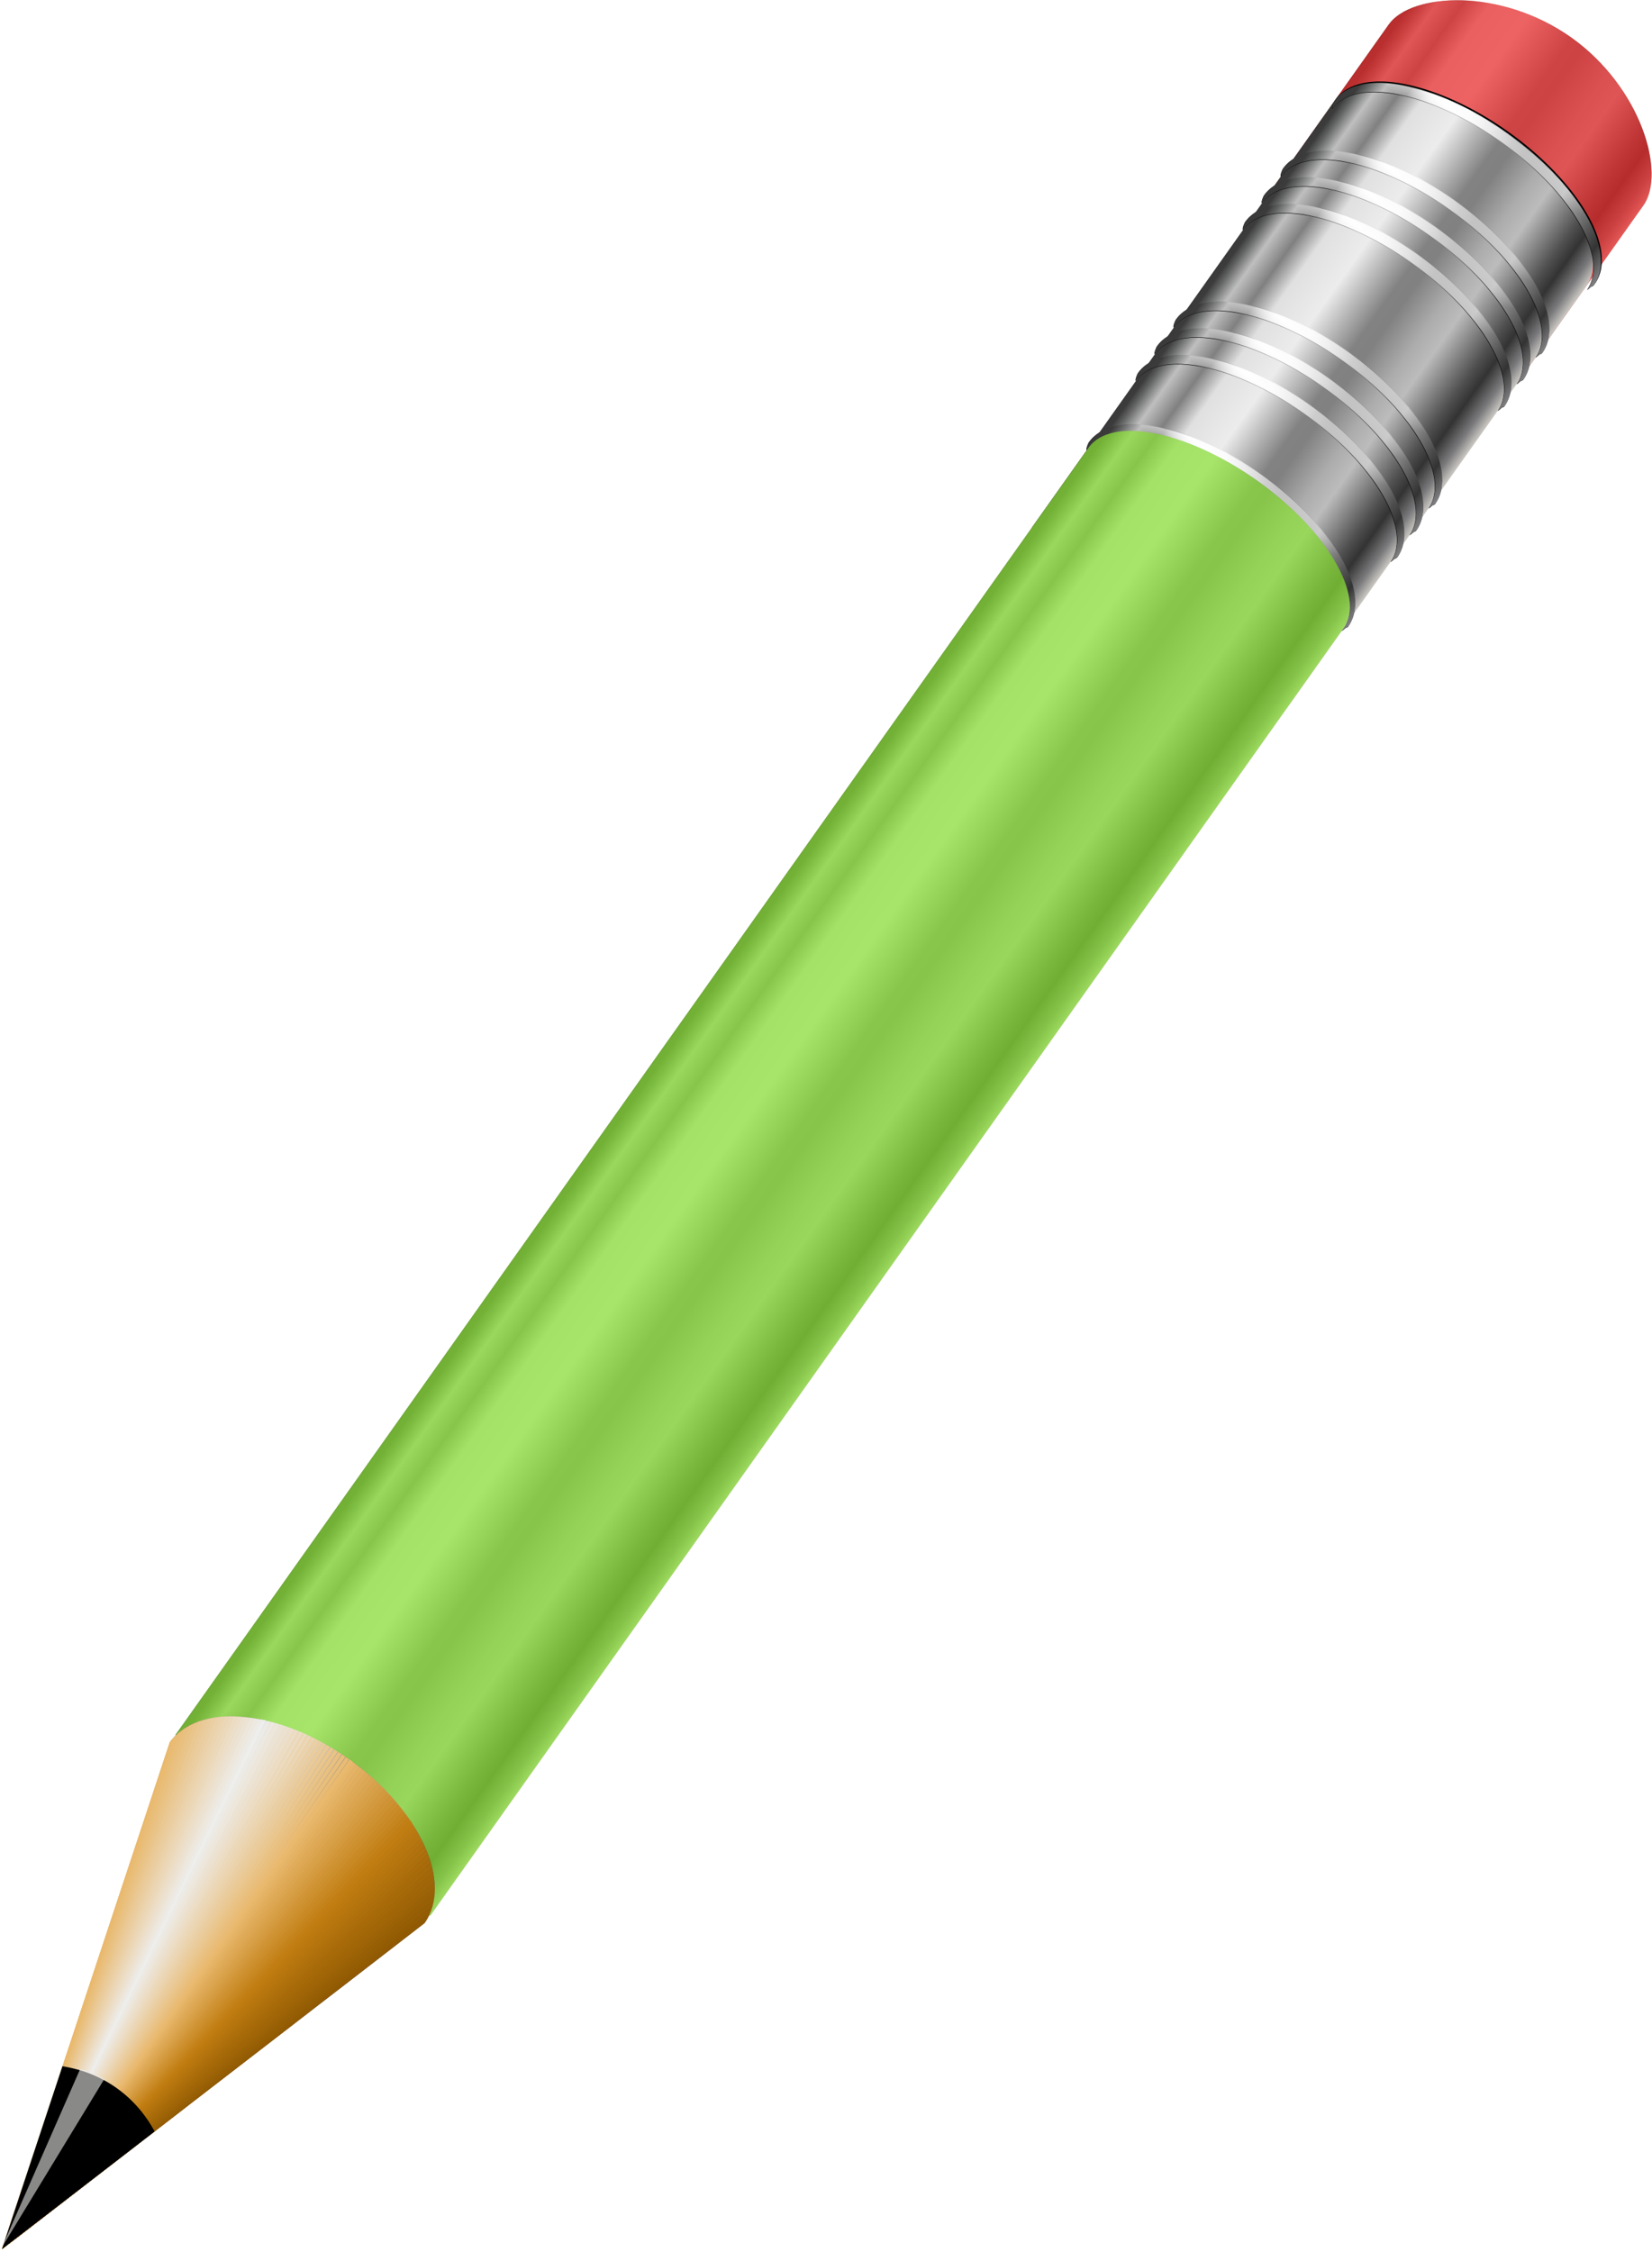 <?xml version="1.0" encoding="UTF-8" standalone="no"?>
<!-- Created with Inkscape (http://www.inkscape.org/) -->
<svg
   xmlns:dc="http://purl.org/dc/elements/1.1/"
   xmlns:cc="http://creativecommons.org/ns#"
   xmlns:rdf="http://www.w3.org/1999/02/22-rdf-syntax-ns#"
   xmlns:svg="http://www.w3.org/2000/svg"
   xmlns="http://www.w3.org/2000/svg"
   xmlns:xlink="http://www.w3.org/1999/xlink"
   xmlns:sodipodi="http://sodipodi.sourceforge.net/DTD/sodipodi-0.dtd"
   xmlns:inkscape="http://www.inkscape.org/namespaces/inkscape"
   width="357.376"
   height="487.038"
   id="svg2"
   sodipodi:version="0.32"
   inkscape:version="0.46"
   version="1.0"
   sodipodi:docname="Pencil.svg"
   inkscape:output_extension="org.inkscape.output.svg.inkscape"
   inkscape:export-filename="C:\Lib\Projects\Inkscape\pencil.png"
   inkscape:export-xdpi="90"
   inkscape:export-ydpi="90">
  <sodipodi:namedview
     id="base"
     pagecolor="#ffffff"
     bordercolor="#666666"
     borderopacity="1.0"
     gridtolerance="10000"
     guidetolerance="10"
     objecttolerance="10"
     inkscape:pageopacity="0"
     inkscape:pageshadow="2"
     inkscape:zoom="0.45254834"
     inkscape:cx="434.24379"
     inkscape:cy="304.43943"
     inkscape:document-units="px"
     inkscape:current-layer="layer1"
     showgrid="false"
     showguides="true"
     inkscape:guide-bbox="true"
     inkscape:window-width="1440"
     inkscape:window-height="825"
     inkscape:window-x="0"
     inkscape:window-y="25" />
  <defs
     id="defs4">
    <linearGradient
       id="linearGradient4850"
       inkscape:collect="always">
      <stop
         id="stop4852"
         offset="0"
         style="stop-color:#ffffff;stop-opacity:1;" />
      <stop
         id="stop4854"
         offset="1"
         style="stop-color:#ffffff;stop-opacity:0;" />
    </linearGradient>
    <linearGradient
       id="linearGradient4800">
      <stop
         style="stop-color:#383838;stop-opacity:1"
         offset="0"
         id="stop4802" />
      <stop
         id="stop4804"
         offset="0.058"
         style="stop-color:#3b3b3b;stop-opacity:1" />
      <stop
         style="stop-color:#626463;stop-opacity:1"
         offset="0.08"
         id="stop4806" />
      <stop
         id="stop4808"
         offset="0.124"
         style="stop-color:#bfbfbf;stop-opacity:1" />
      <stop
         style="stop-color:#808080;stop-opacity:1"
         offset="0.189"
         id="stop4810" />
      <stop
         id="stop4812"
         offset="0.258"
         style="stop-color:#e0e0e0;stop-opacity:1" />
      <stop
         style="stop-color:#ececec;stop-opacity:1"
         offset="0.374"
         id="stop4814" />
      <stop
         id="stop4816"
         offset="0.526"
         style="stop-color:#828282;stop-opacity:1" />
      <stop
         style="stop-color:#818181;stop-opacity:1"
         offset="0.573"
         id="stop4818" />
      <stop
         id="stop4820"
         offset="0.674"
         style="stop-color:#acacac;stop-opacity:1" />
      <stop
         style="stop-color:#bcbcbc;stop-opacity:1"
         offset="0.738"
         id="stop4822" />
      <stop
         id="stop4824"
         offset="0.865"
         style="stop-color:#505050;stop-opacity:1" />
      <stop
         style="stop-color:#333333;stop-opacity:1"
         offset="0.908"
         id="stop4826" />
      <stop
         id="stop4828"
         offset="0.963"
         style="stop-color:#7a7a7c;stop-opacity:1" />
      <stop
         style="stop-color:#c9c6c1;stop-opacity:1"
         offset="1"
         id="stop4830" />
    </linearGradient>
    <linearGradient
       id="linearGradient3164">
      <stop
         id="stop3166"
         offset="0"
         style="stop-color:#383838;stop-opacity:1" />
      <stop
         style="stop-color:#3b3b3b;stop-opacity:1"
         offset="0.058"
         id="stop3172" />
      <stop
         id="stop3174"
         offset="0.08"
         style="stop-color:#626463;stop-opacity:1" />
      <stop
         style="stop-color:#bfbfbf;stop-opacity:1"
         offset="0.124"
         id="stop3176" />
      <stop
         id="stop3178"
         offset="0.189"
         style="stop-color:#808080;stop-opacity:1" />
      <stop
         style="stop-color:#e0e0e0;stop-opacity:1"
         offset="0.258"
         id="stop3180" />
      <stop
         id="stop3182"
         offset="0.374"
         style="stop-color:#ececec;stop-opacity:1" />
      <stop
         style="stop-color:#828282;stop-opacity:1"
         offset="0.526"
         id="stop3184" />
      <stop
         id="stop3186"
         offset="0.573"
         style="stop-color:#818181;stop-opacity:1" />
      <stop
         style="stop-color:#acacac;stop-opacity:1"
         offset="0.674"
         id="stop3188" />
      <stop
         id="stop3190"
         offset="0.738"
         style="stop-color:#bcbcbc;stop-opacity:1" />
      <stop
         style="stop-color:#505050;stop-opacity:1"
         offset="0.865"
         id="stop3192" />
      <stop
         id="stop3194"
         offset="0.908"
         style="stop-color:#333333;stop-opacity:1" />
      <stop
         style="stop-color:#7a7a7c;stop-opacity:1"
         offset="0.963"
         id="stop3196" />
      <stop
         id="stop3168"
         offset="1"
         style="stop-color:#c9c6c1;stop-opacity:1" />
    </linearGradient>
    <filter
       id="filter4844"
       inkscape:collect="always">
      <feGaussianBlur
         id="feGaussianBlur4846"
         stdDeviation="0.351"
         inkscape:collect="always" />
    </filter>
    <clipPath
       clipPathUnits="userSpaceOnUse"
       id="clipPath24952">
      <path
         style="opacity:1;fill:url(#linearGradient24956);fill-opacity:1;fill-rule:nonzero;stroke:none;stroke-width:6;stroke-linecap:butt;stroke-linejoin:miter;stroke-miterlimit:4;stroke-dasharray:36, 12;stroke-dashoffset:0;stroke-opacity:1"
         d="M 75.2,372.5 L 145.769,400 C 152.63,400 158.206,387.68 158.206,372.5 C 158.206,357.32 152.63,345 145.769,345 L 75.2,372.5 z"
         id="path24954"
         sodipodi:nodetypes="ccscc" />
    </clipPath>
    <linearGradient
       inkscape:collect="always"
       xlink:href="#linearGradient3164"
       id="linearGradient24956"
       gradientUnits="userSpaceOnUse"
       gradientTransform="matrix(0.24,0,0,1.009,-78.39,-49.25)"
       x1="726.91"
       y1="388.45"
       x2="726.91"
       y2="445.167" />
    <linearGradient
       inkscape:collect="always"
       xlink:href="#linearGradient3164"
       id="linearGradient25696"
       gradientUnits="userSpaceOnUse"
       gradientTransform="matrix(0.168,0,0,1.009,508.683,50.75)"
       x1="726.91"
       y1="388.45"
       x2="726.91"
       y2="445.167" />
    <linearGradient
       inkscape:collect="always"
       xlink:href="#linearGradient3164"
       id="linearGradient25698"
       gradientUnits="userSpaceOnUse"
       gradientTransform="matrix(0.301,0,0,1.009,209.775,50.75)"
       x1="726.91"
       y1="388.45"
       x2="726.91"
       y2="445.167" />
    <linearGradient
       inkscape:collect="always"
       xlink:href="#linearGradient4800"
       id="linearGradient25700"
       gradientUnits="userSpaceOnUse"
       x1="480.075"
       y1="443.007"
       x2="480.075"
       y2="502.349" />
    <radialGradient
       inkscape:collect="always"
       xlink:href="#linearGradient4850"
       id="radialGradient25702"
       gradientUnits="userSpaceOnUse"
       gradientTransform="matrix(1,0,0,3.925,0,-1382.266)"
       cx="508.298"
       cy="471.405"
       fx="506.247"
       fy="469.365"
       r="7.133" />
    <linearGradient
       inkscape:collect="always"
       xlink:href="#linearGradient4800"
       id="linearGradient25704"
       gradientUnits="userSpaceOnUse"
       x1="480.075"
       y1="443.007"
       x2="480.075"
       y2="502.349" />
    <radialGradient
       inkscape:collect="always"
       xlink:href="#linearGradient4850"
       id="radialGradient25706"
       gradientUnits="userSpaceOnUse"
       gradientTransform="matrix(1,0,0,3.925,0,-1382.266)"
       cx="508.298"
       cy="471.405"
       fx="506.247"
       fy="469.365"
       r="7.133" />
    <linearGradient
       inkscape:collect="always"
       xlink:href="#linearGradient4800"
       id="linearGradient25708"
       gradientUnits="userSpaceOnUse"
       x1="480.075"
       y1="443.007"
       x2="480.075"
       y2="502.349" />
    <radialGradient
       inkscape:collect="always"
       xlink:href="#linearGradient4850"
       id="radialGradient25710"
       gradientUnits="userSpaceOnUse"
       gradientTransform="matrix(1,0,0,3.925,0,-1382.266)"
       cx="508.298"
       cy="471.405"
       fx="506.247"
       fy="469.365"
       r="7.133" />
    <linearGradient
       inkscape:collect="always"
       xlink:href="#linearGradient4800"
       id="linearGradient25712"
       gradientUnits="userSpaceOnUse"
       x1="480.075"
       y1="443.007"
       x2="480.075"
       y2="502.349" />
    <radialGradient
       inkscape:collect="always"
       xlink:href="#linearGradient4850"
       id="radialGradient25714"
       gradientUnits="userSpaceOnUse"
       gradientTransform="matrix(1,0,0,3.925,0,-1382.266)"
       cx="508.298"
       cy="471.405"
       fx="506.247"
       fy="469.365"
       r="7.133" />
    <linearGradient
       inkscape:collect="always"
       xlink:href="#linearGradient4800"
       id="linearGradient25716"
       gradientUnits="userSpaceOnUse"
       x1="480.075"
       y1="443.007"
       x2="480.075"
       y2="502.349" />
    <radialGradient
       inkscape:collect="always"
       xlink:href="#linearGradient4850"
       id="radialGradient25718"
       gradientUnits="userSpaceOnUse"
       gradientTransform="matrix(1,0,0,3.925,0,-1382.266)"
       cx="508.298"
       cy="471.405"
       fx="506.247"
       fy="469.365"
       r="7.133" />
    <linearGradient
       inkscape:collect="always"
       xlink:href="#linearGradient4800"
       id="linearGradient25720"
       gradientUnits="userSpaceOnUse"
       x1="480.075"
       y1="443.007"
       x2="480.075"
       y2="502.349" />
    <radialGradient
       inkscape:collect="always"
       xlink:href="#linearGradient4850"
       id="radialGradient25722"
       gradientUnits="userSpaceOnUse"
       gradientTransform="matrix(1,0,0,3.925,0,-1382.266)"
       cx="508.298"
       cy="471.405"
       fx="506.247"
       fy="469.365"
       r="7.133" />
    <linearGradient
       inkscape:collect="always"
       xlink:href="#linearGradient4800"
       id="linearGradient25724"
       gradientUnits="userSpaceOnUse"
       x1="480.075"
       y1="443.007"
       x2="480.075"
       y2="502.349" />
    <radialGradient
       inkscape:collect="always"
       xlink:href="#linearGradient4850"
       id="radialGradient25726"
       gradientUnits="userSpaceOnUse"
       gradientTransform="matrix(1,0,0,3.925,0,-1382.266)"
       cx="508.298"
       cy="471.405"
       fx="506.247"
       fy="469.365"
       r="7.133" />
    <linearGradient
       inkscape:collect="always"
       xlink:href="#linearGradient4800"
       id="linearGradient25728"
       gradientUnits="userSpaceOnUse"
       gradientTransform="translate(22.461,0.5)"
       x1="480.075"
       y1="443.007"
       x2="480.075"
       y2="502.349" />
    <radialGradient
       inkscape:collect="always"
       xlink:href="#linearGradient4850"
       id="radialGradient25730"
       gradientUnits="userSpaceOnUse"
       gradientTransform="matrix(1,0,0,3.925,22.461,-1381.766)"
       cx="508.298"
       cy="471.405"
       fx="506.247"
       fy="469.365"
       r="7.133" />
    <linearGradient
       inkscape:collect="always"
       xlink:href="#linearGradient3164"
       id="linearGradient25732"
       gradientUnits="userSpaceOnUse"
       gradientTransform="matrix(1.281,0,0,1.009,-753.117,-9.25)"
       x1="726.91"
       y1="388.45"
       x2="726.91"
       y2="445.167" />
    <linearGradient
       inkscape:collect="always"
       xlink:href="#linearGradient3164"
       id="linearGradient25734"
       gradientUnits="userSpaceOnUse"
       gradientTransform="matrix(0.24,0,0,1.009,-59.607,50.75)"
       x1="726.91"
       y1="388.45"
       x2="726.91"
       y2="445.167" />
    <filter
       inkscape:collect="always"
       id="filter25870">
      <feGaussianBlur
         inkscape:collect="always"
         stdDeviation="3.312"
         id="feGaussianBlur25872" />
    </filter>
    <linearGradient
       inkscape:collect="always"
       xlink:href="#linearGradient3164"
       id="linearGradient2942"
       gradientUnits="userSpaceOnUse"
       gradientTransform="matrix(0.168,0,0,1.009,508.683,50.75)"
       x1="726.91"
       y1="388.45"
       x2="726.91"
       y2="445.167" />
    <linearGradient
       inkscape:collect="always"
       xlink:href="#linearGradient3164"
       id="linearGradient2944"
       gradientUnits="userSpaceOnUse"
       gradientTransform="matrix(0.301,0,0,1.009,209.775,50.75)"
       x1="726.91"
       y1="388.45"
       x2="726.91"
       y2="445.167" />
    <linearGradient
       inkscape:collect="always"
       xlink:href="#linearGradient4800"
       id="linearGradient2946"
       gradientUnits="userSpaceOnUse"
       x1="480.075"
       y1="443.007"
       x2="480.075"
       y2="502.349" />
    <radialGradient
       inkscape:collect="always"
       xlink:href="#linearGradient4850"
       id="radialGradient2948"
       gradientUnits="userSpaceOnUse"
       gradientTransform="matrix(1,0,0,3.925,0,-1382.266)"
       cx="508.298"
       cy="471.405"
       fx="506.247"
       fy="469.365"
       r="7.133" />
    <linearGradient
       inkscape:collect="always"
       xlink:href="#linearGradient4800"
       id="linearGradient2950"
       gradientUnits="userSpaceOnUse"
       x1="480.075"
       y1="443.007"
       x2="480.075"
       y2="502.349" />
    <radialGradient
       inkscape:collect="always"
       xlink:href="#linearGradient4850"
       id="radialGradient2952"
       gradientUnits="userSpaceOnUse"
       gradientTransform="matrix(1,0,0,3.925,0,-1382.266)"
       cx="508.298"
       cy="471.405"
       fx="506.247"
       fy="469.365"
       r="7.133" />
    <linearGradient
       inkscape:collect="always"
       xlink:href="#linearGradient4800"
       id="linearGradient2954"
       gradientUnits="userSpaceOnUse"
       x1="480.075"
       y1="443.007"
       x2="480.075"
       y2="502.349" />
    <radialGradient
       inkscape:collect="always"
       xlink:href="#linearGradient4850"
       id="radialGradient2956"
       gradientUnits="userSpaceOnUse"
       gradientTransform="matrix(1,0,0,3.925,0,-1382.266)"
       cx="508.298"
       cy="471.405"
       fx="506.247"
       fy="469.365"
       r="7.133" />
    <linearGradient
       inkscape:collect="always"
       xlink:href="#linearGradient4800"
       id="linearGradient2958"
       gradientUnits="userSpaceOnUse"
       x1="480.075"
       y1="443.007"
       x2="480.075"
       y2="502.349" />
    <radialGradient
       inkscape:collect="always"
       xlink:href="#linearGradient4850"
       id="radialGradient2960"
       gradientUnits="userSpaceOnUse"
       gradientTransform="matrix(1,0,0,3.925,0,-1382.266)"
       cx="508.298"
       cy="471.405"
       fx="506.247"
       fy="469.365"
       r="7.133" />
    <linearGradient
       inkscape:collect="always"
       xlink:href="#linearGradient4800"
       id="linearGradient2962"
       gradientUnits="userSpaceOnUse"
       x1="480.075"
       y1="443.007"
       x2="480.075"
       y2="502.349" />
    <radialGradient
       inkscape:collect="always"
       xlink:href="#linearGradient4850"
       id="radialGradient2964"
       gradientUnits="userSpaceOnUse"
       gradientTransform="matrix(1,0,0,3.925,0,-1382.266)"
       cx="508.298"
       cy="471.405"
       fx="506.247"
       fy="469.365"
       r="7.133" />
    <linearGradient
       inkscape:collect="always"
       xlink:href="#linearGradient4800"
       id="linearGradient2966"
       gradientUnits="userSpaceOnUse"
       x1="480.075"
       y1="443.007"
       x2="480.075"
       y2="502.349" />
    <radialGradient
       inkscape:collect="always"
       xlink:href="#linearGradient4850"
       id="radialGradient2968"
       gradientUnits="userSpaceOnUse"
       gradientTransform="matrix(1,0,0,3.925,0,-1382.266)"
       cx="508.298"
       cy="471.405"
       fx="506.247"
       fy="469.365"
       r="7.133" />
    <linearGradient
       inkscape:collect="always"
       xlink:href="#linearGradient4800"
       id="linearGradient2970"
       gradientUnits="userSpaceOnUse"
       x1="480.075"
       y1="443.007"
       x2="480.075"
       y2="502.349" />
    <radialGradient
       inkscape:collect="always"
       xlink:href="#linearGradient4850"
       id="radialGradient2972"
       gradientUnits="userSpaceOnUse"
       gradientTransform="matrix(1,0,0,3.925,0,-1382.266)"
       cx="508.298"
       cy="471.405"
       fx="506.247"
       fy="469.365"
       r="7.133" />
    <linearGradient
       inkscape:collect="always"
       xlink:href="#linearGradient4800"
       id="linearGradient2974"
       gradientUnits="userSpaceOnUse"
       gradientTransform="translate(22.461,0.5)"
       x1="480.075"
       y1="443.007"
       x2="480.075"
       y2="502.349" />
    <radialGradient
       inkscape:collect="always"
       xlink:href="#linearGradient4850"
       id="radialGradient2976"
       gradientUnits="userSpaceOnUse"
       gradientTransform="matrix(1,0,0,3.925,22.461,-1381.766)"
       cx="508.298"
       cy="471.405"
       fx="506.247"
       fy="469.365"
       r="7.133" />
    <linearGradient
       inkscape:collect="always"
       xlink:href="#linearGradient3164"
       id="linearGradient2978"
       gradientUnits="userSpaceOnUse"
       gradientTransform="matrix(1.281,0,0,1.009,-753.117,-9.25)"
       x1="726.91"
       y1="388.45"
       x2="726.91"
       y2="445.167" />
    <linearGradient
       inkscape:collect="always"
       xlink:href="#linearGradient3164"
       id="linearGradient2980"
       gradientUnits="userSpaceOnUse"
       gradientTransform="matrix(0.24,0,0,1.009,-59.607,50.75)"
       x1="726.91"
       y1="388.45"
       x2="726.91"
       y2="445.167" />
  </defs>
  <g
     inkscape:groupmode="layer"
     id="layer2"
     inkscape:label="1st layer"
     transform="translate(-5.502,-9.239)" />
  <g
     id="layer1"
     inkscape:groupmode="layer"
     inkscape:label="Layer 1"
     transform="translate(-5.502,-9.239)">
    <g
       id="g2788">
      <g
         transform="matrix(0.711,-1.002,1.002,0.711,-519.891,233.573)"
         id="g25115">
        <g
           transform="translate(-131.201,0)"
           id="g3265">
          <path
             style="opacity:1;fill:url(#linearGradient2942);fill-opacity:1;fill-rule:nonzero;stroke:none;stroke-width:6;stroke-linecap:butt;stroke-linejoin:miter;stroke-miterlimit:4;stroke-dasharray:36, 12;stroke-dashoffset:0;stroke-opacity:1"
             d="M 629.121,445 L 629.121,500 L 665.558,500 C 672.42,500 682.293,487.68 682.293,472.5 C 682.293,457.32 672.419,445 665.558,445 L 629.121,445 z"
             id="rect3222"
             sodipodi:nodetypes="cccscc" />
          <path
             sodipodi:nodetypes="cccscc"
             id="path3263"
             d="M 629.121,445 L 629.121,500 L 665.558,500 C 672.42,500 682.293,487.68 682.293,472.5 C 682.293,457.32 672.419,445 665.558,445 L 629.121,445 z"
             style="opacity:0.7;fill:#ef2929;fill-opacity:1;fill-rule:nonzero;stroke:none;stroke-width:6;stroke-linecap:butt;stroke-linejoin:miter;stroke-miterlimit:4;stroke-dasharray:36, 12;stroke-dashoffset:0;stroke-opacity:1" />
        </g>
        <path
           sodipodi:nodetypes="cccscc"
           id="rect3218"
           d="M 425.749,445 L 425.749,500 L 517.057,500 C 523.918,500 529.494,487.68 529.494,472.5 C 529.494,457.32 523.918,445 517.057,445 L 425.749,445 z"
           style="opacity:1;fill:url(#linearGradient2944);fill-opacity:1;fill-rule:nonzero;stroke:none;stroke-width:6;stroke-linecap:butt;stroke-linejoin:miter;stroke-miterlimit:4;stroke-dasharray:36, 12;stroke-dashoffset:0;stroke-opacity:1" />
        <g
           transform="translate(-51.562,0)"
           id="g4858">
          <path
             sodipodi:nodetypes="ccscsssssssssc"
             style="fill:#000000;fill-opacity:1;fill-rule:nonzero;stroke:none;stroke-width:6;stroke-linecap:butt;stroke-linejoin:miter;stroke-miterlimit:4;stroke-dasharray:36, 12;stroke-dashoffset:0;stroke-opacity:1;filter:url(#filter4844)"
             d="M 495.298,444.5 C 495.049,444.527 494.028,444.75 494.031,445 C 500.879,445.037 506.438,457.343 506.438,472.5 C 506.438,487.657 500.878,499.963 494.031,500 C 494.03,500.115 494.911,500.239 495.016,500.344 C 495.121,500.449 495.245,500.501 495.36,500.5 C 497.218,500.5 498.966,499.639 500.516,498.188 C 502.069,496.735 503.434,494.686 504.579,492.156 C 506.868,487.095 508.298,480.149 508.298,472.5 C 508.298,464.851 506.868,457.905 504.579,452.844 C 503.434,450.314 502.069,448.265 500.516,446.812 C 498.966,445.361 497.218,444.5 495.36,444.5 C 495.35,444.5 495.339,444.5 495.329,444.5 C 495.31,444.499 495.316,444.499 495.298,444.5 z"
             id="path4842" />
          <path
             id="path4832"
             d="M 495.395,444.5 C 495.146,444.527 494.125,444.75 494.129,445 C 500.976,445.037 506.535,457.343 506.535,472.5 C 506.535,487.657 500.976,499.963 494.129,500 C 494.128,500.115 495.009,500.239 495.114,500.344 C 495.219,500.449 495.343,500.501 495.458,500.5 C 497.316,500.5 499.063,499.639 500.614,498.188 C 502.166,496.735 503.532,494.686 504.676,492.156 C 506.966,487.095 508.395,480.149 508.395,472.5 C 508.395,464.851 506.966,457.905 504.676,452.844 C 503.532,450.314 502.166,448.265 500.614,446.812 C 499.063,445.361 497.316,444.5 495.458,444.5 C 495.447,444.5 495.437,444.5 495.426,444.5 C 495.408,444.499 495.414,444.499 495.395,444.5 z"
             style="fill:url(#linearGradient2946);fill-opacity:1;fill-rule:nonzero;stroke:none;stroke-width:6;stroke-linecap:butt;stroke-linejoin:miter;stroke-miterlimit:4;stroke-dasharray:36, 12;stroke-dashoffset:0;stroke-opacity:1"
             sodipodi:nodetypes="ccscsssssssssc" />
          <path
             id="path4848"
             d="M 495.298,444.5 C 495.049,444.527 494.028,444.75 494.031,445 C 500.879,445.037 506.438,457.343 506.438,472.5 C 506.438,487.657 500.878,499.963 494.031,500 C 494.03,500.115 494.911,500.239 495.016,500.344 C 495.121,500.449 495.245,500.501 495.36,500.5 C 497.218,500.5 498.966,499.639 500.516,498.188 C 502.069,496.735 503.434,494.686 504.579,492.156 C 506.868,487.095 508.298,480.149 508.298,472.5 C 508.298,464.851 506.868,457.905 504.579,452.844 C 503.434,450.314 502.069,448.265 500.516,446.812 C 498.966,445.361 497.218,444.5 495.36,444.5 C 495.35,444.5 495.339,444.5 495.329,444.5 C 495.31,444.499 495.316,444.499 495.298,444.5 z"
             style="fill:url(#radialGradient2948);fill-opacity:1;fill-rule:nonzero;stroke:none;stroke-width:6;stroke-linecap:butt;stroke-linejoin:miter;stroke-miterlimit:4;stroke-dasharray:36, 12;stroke-dashoffset:0;stroke-opacity:1"
             sodipodi:nodetypes="ccscsssssssssc" />
        </g>
        <g
           transform="translate(-4.972,0)"
           id="g4955">
          <g
             transform="translate(-31.641,0)"
             id="g4883">
            <path
               sodipodi:nodetypes="ccscsssssssssc"
               style="fill:#000000;fill-opacity:1;fill-rule:nonzero;stroke:none;stroke-width:6;stroke-linecap:butt;stroke-linejoin:miter;stroke-miterlimit:4;stroke-dasharray:36, 12;stroke-dashoffset:0;stroke-opacity:1;filter:url(#filter4844)"
               d="M 495.298,444.5 C 495.049,444.527 494.028,444.75 494.031,445 C 500.879,445.037 506.438,457.343 506.438,472.5 C 506.438,487.657 500.878,499.963 494.031,500 C 494.03,500.115 494.911,500.239 495.016,500.344 C 495.121,500.449 495.245,500.501 495.36,500.5 C 497.218,500.5 498.966,499.639 500.516,498.188 C 502.069,496.735 503.434,494.686 504.579,492.156 C 506.868,487.095 508.298,480.149 508.298,472.5 C 508.298,464.851 506.868,457.905 504.579,452.844 C 503.434,450.314 502.069,448.265 500.516,446.812 C 498.966,445.361 497.218,444.5 495.36,444.5 C 495.35,444.5 495.339,444.5 495.329,444.5 C 495.31,444.499 495.316,444.499 495.298,444.5 z"
               id="path4885" />
            <path
               id="path4887"
               d="M 495.395,444.5 C 495.146,444.527 494.125,444.75 494.129,445 C 500.976,445.037 506.535,457.343 506.535,472.5 C 506.535,487.657 500.976,499.963 494.129,500 C 494.128,500.115 495.009,500.239 495.114,500.344 C 495.219,500.449 495.343,500.501 495.458,500.5 C 497.316,500.5 499.063,499.639 500.614,498.188 C 502.166,496.735 503.532,494.686 504.676,492.156 C 506.966,487.095 508.395,480.149 508.395,472.5 C 508.395,464.851 506.966,457.905 504.676,452.844 C 503.532,450.314 502.166,448.265 500.614,446.812 C 499.063,445.361 497.316,444.5 495.458,444.5 C 495.447,444.5 495.437,444.5 495.426,444.5 C 495.408,444.499 495.414,444.499 495.395,444.5 z"
               style="fill:url(#linearGradient2950);fill-opacity:1;fill-rule:nonzero;stroke:none;stroke-width:6;stroke-linecap:butt;stroke-linejoin:miter;stroke-miterlimit:4;stroke-dasharray:36, 12;stroke-dashoffset:0;stroke-opacity:1"
               sodipodi:nodetypes="ccscsssssssssc" />
            <path
               id="path4889"
               d="M 495.298,444.5 C 495.049,444.527 494.028,444.75 494.031,445 C 500.879,445.037 506.438,457.343 506.438,472.5 C 506.438,487.657 500.878,499.963 494.031,500 C 494.03,500.115 494.911,500.239 495.016,500.344 C 495.121,500.449 495.245,500.501 495.36,500.5 C 497.218,500.5 498.966,499.639 500.516,498.188 C 502.069,496.735 503.434,494.686 504.579,492.156 C 506.868,487.095 508.298,480.149 508.298,472.5 C 508.298,464.851 506.868,457.905 504.579,452.844 C 503.434,450.314 502.069,448.265 500.516,446.812 C 498.966,445.361 497.218,444.5 495.36,444.5 C 495.35,444.5 495.339,444.5 495.329,444.5 C 495.31,444.499 495.316,444.499 495.298,444.5 z"
               style="fill:url(#radialGradient2952);fill-opacity:1;fill-rule:nonzero;stroke:none;stroke-width:6;stroke-linecap:butt;stroke-linejoin:miter;stroke-miterlimit:4;stroke-dasharray:36, 12;stroke-dashoffset:0;stroke-opacity:1"
               sodipodi:nodetypes="ccscsssssssssc" />
          </g>
          <g
             id="g4895"
             transform="translate(-25.879,0)">
            <path
               id="path4897"
               d="M 495.298,444.5 C 495.049,444.527 494.028,444.75 494.031,445 C 500.879,445.037 506.438,457.343 506.438,472.5 C 506.438,487.657 500.878,499.963 494.031,500 C 494.03,500.115 494.911,500.239 495.016,500.344 C 495.121,500.449 495.245,500.501 495.36,500.5 C 497.218,500.5 498.966,499.639 500.516,498.188 C 502.069,496.735 503.434,494.686 504.579,492.156 C 506.868,487.095 508.298,480.149 508.298,472.5 C 508.298,464.851 506.868,457.905 504.579,452.844 C 503.434,450.314 502.069,448.265 500.516,446.812 C 498.966,445.361 497.218,444.5 495.36,444.5 C 495.35,444.5 495.339,444.5 495.329,444.5 C 495.31,444.499 495.316,444.499 495.298,444.5 z"
               style="fill:#000000;fill-opacity:1;fill-rule:nonzero;stroke:none;stroke-width:6;stroke-linecap:butt;stroke-linejoin:miter;stroke-miterlimit:4;stroke-dasharray:36, 12;stroke-dashoffset:0;stroke-opacity:1;filter:url(#filter4844)"
               sodipodi:nodetypes="ccscsssssssssc" />
            <path
               sodipodi:nodetypes="ccscsssssssssc"
               style="fill:url(#linearGradient2954);fill-opacity:1;fill-rule:nonzero;stroke:none;stroke-width:6;stroke-linecap:butt;stroke-linejoin:miter;stroke-miterlimit:4;stroke-dasharray:36, 12;stroke-dashoffset:0;stroke-opacity:1"
               d="M 495.395,444.5 C 495.146,444.527 494.125,444.75 494.129,445 C 500.976,445.037 506.535,457.343 506.535,472.5 C 506.535,487.657 500.976,499.963 494.129,500 C 494.128,500.115 495.009,500.239 495.114,500.344 C 495.219,500.449 495.343,500.501 495.458,500.5 C 497.316,500.5 499.063,499.639 500.614,498.188 C 502.166,496.735 503.532,494.686 504.676,492.156 C 506.966,487.095 508.395,480.149 508.395,472.5 C 508.395,464.851 506.966,457.905 504.676,452.844 C 503.532,450.314 502.166,448.265 500.614,446.812 C 499.063,445.361 497.316,444.5 495.458,444.5 C 495.447,444.5 495.437,444.5 495.426,444.5 C 495.408,444.499 495.414,444.499 495.395,444.5 z"
               id="path4899" />
            <path
               sodipodi:nodetypes="ccscsssssssssc"
               style="fill:url(#radialGradient2956);fill-opacity:1;fill-rule:nonzero;stroke:none;stroke-width:6;stroke-linecap:butt;stroke-linejoin:miter;stroke-miterlimit:4;stroke-dasharray:36, 12;stroke-dashoffset:0;stroke-opacity:1"
               d="M 495.298,444.5 C 495.049,444.527 494.028,444.75 494.031,445 C 500.879,445.037 506.438,457.343 506.438,472.5 C 506.438,487.657 500.878,499.963 494.031,500 C 494.03,500.115 494.911,500.239 495.016,500.344 C 495.121,500.449 495.245,500.501 495.36,500.5 C 497.218,500.5 498.966,499.639 500.516,498.188 C 502.069,496.735 503.434,494.686 504.579,492.156 C 506.868,487.095 508.298,480.149 508.298,472.5 C 508.298,464.851 506.868,457.905 504.579,452.844 C 503.434,450.314 502.069,448.265 500.516,446.812 C 498.966,445.361 497.218,444.5 495.36,444.5 C 495.35,444.5 495.339,444.5 495.329,444.5 C 495.31,444.499 495.316,444.499 495.298,444.5 z"
               id="path4901" />
          </g>
          <g
             transform="translate(-20.117,0)"
             id="g4907">
            <path
               sodipodi:nodetypes="ccscsssssssssc"
               style="fill:#000000;fill-opacity:1;fill-rule:nonzero;stroke:none;stroke-width:6;stroke-linecap:butt;stroke-linejoin:miter;stroke-miterlimit:4;stroke-dasharray:36, 12;stroke-dashoffset:0;stroke-opacity:1;filter:url(#filter4844)"
               d="M 495.298,444.5 C 495.049,444.527 494.028,444.75 494.031,445 C 500.879,445.037 506.438,457.343 506.438,472.5 C 506.438,487.657 500.878,499.963 494.031,500 C 494.03,500.115 494.911,500.239 495.016,500.344 C 495.121,500.449 495.245,500.501 495.36,500.5 C 497.218,500.5 498.966,499.639 500.516,498.188 C 502.069,496.735 503.434,494.686 504.579,492.156 C 506.868,487.095 508.298,480.149 508.298,472.5 C 508.298,464.851 506.868,457.905 504.579,452.844 C 503.434,450.314 502.069,448.265 500.516,446.812 C 498.966,445.361 497.218,444.5 495.36,444.5 C 495.35,444.5 495.339,444.5 495.329,444.5 C 495.31,444.499 495.316,444.499 495.298,444.5 z"
               id="path4909" />
            <path
               id="path4911"
               d="M 495.395,444.5 C 495.146,444.527 494.125,444.75 494.129,445 C 500.976,445.037 506.535,457.343 506.535,472.5 C 506.535,487.657 500.976,499.963 494.129,500 C 494.128,500.115 495.009,500.239 495.114,500.344 C 495.219,500.449 495.343,500.501 495.458,500.5 C 497.316,500.5 499.063,499.639 500.614,498.188 C 502.166,496.735 503.532,494.686 504.676,492.156 C 506.966,487.095 508.395,480.149 508.395,472.5 C 508.395,464.851 506.966,457.905 504.676,452.844 C 503.532,450.314 502.166,448.265 500.614,446.812 C 499.063,445.361 497.316,444.5 495.458,444.5 C 495.447,444.5 495.437,444.5 495.426,444.5 C 495.408,444.499 495.414,444.499 495.395,444.5 z"
               style="fill:url(#linearGradient2958);fill-opacity:1;fill-rule:nonzero;stroke:none;stroke-width:6;stroke-linecap:butt;stroke-linejoin:miter;stroke-miterlimit:4;stroke-dasharray:36, 12;stroke-dashoffset:0;stroke-opacity:1"
               sodipodi:nodetypes="ccscsssssssssc" />
            <path
               id="path4913"
               d="M 495.298,444.5 C 495.049,444.527 494.028,444.75 494.031,445 C 500.879,445.037 506.438,457.343 506.438,472.5 C 506.438,487.657 500.878,499.963 494.031,500 C 494.03,500.115 494.911,500.239 495.016,500.344 C 495.121,500.449 495.245,500.501 495.36,500.5 C 497.218,500.5 498.966,499.639 500.516,498.188 C 502.069,496.735 503.434,494.686 504.579,492.156 C 506.868,487.095 508.298,480.149 508.298,472.5 C 508.298,464.851 506.868,457.905 504.579,452.844 C 503.434,450.314 502.069,448.265 500.516,446.812 C 498.966,445.361 497.218,444.5 495.36,444.5 C 495.35,444.5 495.339,444.5 495.329,444.5 C 495.31,444.499 495.316,444.499 495.298,444.5 z"
               style="fill:url(#radialGradient2960);fill-opacity:1;fill-rule:nonzero;stroke:none;stroke-width:6;stroke-linecap:butt;stroke-linejoin:miter;stroke-miterlimit:4;stroke-dasharray:36, 12;stroke-dashoffset:0;stroke-opacity:1"
               sodipodi:nodetypes="ccscsssssssssc" />
          </g>
        </g>
        <g
           transform="translate(-0.829,0)"
           id="g4981">
          <g
             id="g4919"
             transform="translate(-3.191,0)">
            <path
               id="path4921"
               d="M 495.298,444.5 C 495.049,444.527 494.028,444.75 494.031,445 C 500.879,445.037 506.438,457.343 506.438,472.5 C 506.438,487.657 500.878,499.963 494.031,500 C 494.03,500.115 494.911,500.239 495.016,500.344 C 495.121,500.449 495.245,500.501 495.36,500.5 C 497.218,500.5 498.966,499.639 500.516,498.188 C 502.069,496.735 503.434,494.686 504.579,492.156 C 506.868,487.095 508.298,480.149 508.298,472.5 C 508.298,464.851 506.868,457.905 504.579,452.844 C 503.434,450.314 502.069,448.265 500.516,446.812 C 498.966,445.361 497.218,444.5 495.36,444.5 C 495.35,444.5 495.339,444.5 495.329,444.5 C 495.31,444.499 495.316,444.499 495.298,444.5 z"
               style="fill:#000000;fill-opacity:1;fill-rule:nonzero;stroke:none;stroke-width:6;stroke-linecap:butt;stroke-linejoin:miter;stroke-miterlimit:4;stroke-dasharray:36, 12;stroke-dashoffset:0;stroke-opacity:1;filter:url(#filter4844)"
               sodipodi:nodetypes="ccscsssssssssc" />
            <path
               sodipodi:nodetypes="ccscsssssssssc"
               style="fill:url(#linearGradient2962);fill-opacity:1;fill-rule:nonzero;stroke:none;stroke-width:6;stroke-linecap:butt;stroke-linejoin:miter;stroke-miterlimit:4;stroke-dasharray:36, 12;stroke-dashoffset:0;stroke-opacity:1"
               d="M 495.395,444.5 C 495.146,444.527 494.125,444.75 494.129,445 C 500.976,445.037 506.535,457.343 506.535,472.5 C 506.535,487.657 500.976,499.963 494.129,500 C 494.128,500.115 495.009,500.239 495.114,500.344 C 495.219,500.449 495.343,500.501 495.458,500.5 C 497.316,500.5 499.063,499.639 500.614,498.188 C 502.166,496.735 503.532,494.686 504.676,492.156 C 506.966,487.095 508.395,480.149 508.395,472.5 C 508.395,464.851 506.966,457.905 504.676,452.844 C 503.532,450.314 502.166,448.265 500.614,446.812 C 499.063,445.361 497.316,444.5 495.458,444.5 C 495.447,444.5 495.437,444.5 495.426,444.5 C 495.408,444.499 495.414,444.499 495.395,444.5 z"
               id="path4923" />
            <path
               sodipodi:nodetypes="ccscsssssssssc"
               style="fill:url(#radialGradient2964);fill-opacity:1;fill-rule:nonzero;stroke:none;stroke-width:6;stroke-linecap:butt;stroke-linejoin:miter;stroke-miterlimit:4;stroke-dasharray:36, 12;stroke-dashoffset:0;stroke-opacity:1"
               d="M 495.298,444.5 C 495.049,444.527 494.028,444.75 494.031,445 C 500.879,445.037 506.438,457.343 506.438,472.5 C 506.438,487.657 500.878,499.963 494.031,500 C 494.03,500.115 494.911,500.239 495.016,500.344 C 495.121,500.449 495.245,500.501 495.36,500.5 C 497.218,500.5 498.966,499.639 500.516,498.188 C 502.069,496.735 503.434,494.686 504.579,492.156 C 506.868,487.095 508.298,480.149 508.298,472.5 C 508.298,464.851 506.868,457.905 504.579,452.844 C 503.434,450.314 502.069,448.265 500.516,446.812 C 498.966,445.361 497.218,444.5 495.36,444.5 C 495.35,444.5 495.339,444.5 495.329,444.5 C 495.31,444.499 495.316,444.499 495.298,444.5 z"
               id="path4925" />
          </g>
          <g
             transform="translate(2.571,0)"
             id="g4927">
            <path
               sodipodi:nodetypes="ccscsssssssssc"
               style="fill:#000000;fill-opacity:1;fill-rule:nonzero;stroke:none;stroke-width:6;stroke-linecap:butt;stroke-linejoin:miter;stroke-miterlimit:4;stroke-dasharray:36, 12;stroke-dashoffset:0;stroke-opacity:1;filter:url(#filter4844)"
               d="M 495.298,444.5 C 495.049,444.527 494.028,444.75 494.031,445 C 500.879,445.037 506.438,457.343 506.438,472.5 C 506.438,487.657 500.878,499.963 494.031,500 C 494.03,500.115 494.911,500.239 495.016,500.344 C 495.121,500.449 495.245,500.501 495.36,500.5 C 497.218,500.5 498.966,499.639 500.516,498.188 C 502.069,496.735 503.434,494.686 504.579,492.156 C 506.868,487.095 508.298,480.149 508.298,472.5 C 508.298,464.851 506.868,457.905 504.579,452.844 C 503.434,450.314 502.069,448.265 500.516,446.812 C 498.966,445.361 497.218,444.5 495.36,444.5 C 495.35,444.5 495.339,444.5 495.329,444.5 C 495.31,444.499 495.316,444.499 495.298,444.5 z"
               id="path4929" />
            <path
               id="path4931"
               d="M 495.395,444.5 C 495.146,444.527 494.125,444.75 494.129,445 C 500.976,445.037 506.535,457.343 506.535,472.5 C 506.535,487.657 500.976,499.963 494.129,500 C 494.128,500.115 495.009,500.239 495.114,500.344 C 495.219,500.449 495.343,500.501 495.458,500.5 C 497.316,500.5 499.063,499.639 500.614,498.188 C 502.166,496.735 503.532,494.686 504.676,492.156 C 506.966,487.095 508.395,480.149 508.395,472.5 C 508.395,464.851 506.966,457.905 504.676,452.844 C 503.532,450.314 502.166,448.265 500.614,446.812 C 499.063,445.361 497.316,444.5 495.458,444.5 C 495.447,444.5 495.437,444.5 495.426,444.5 C 495.408,444.499 495.414,444.499 495.395,444.5 z"
               style="fill:url(#linearGradient2966);fill-opacity:1;fill-rule:nonzero;stroke:none;stroke-width:6;stroke-linecap:butt;stroke-linejoin:miter;stroke-miterlimit:4;stroke-dasharray:36, 12;stroke-dashoffset:0;stroke-opacity:1"
               sodipodi:nodetypes="ccscsssssssssc" />
            <path
               id="path4933"
               d="M 495.298,444.5 C 495.049,444.527 494.028,444.75 494.031,445 C 500.879,445.037 506.438,457.343 506.438,472.5 C 506.438,487.657 500.878,499.963 494.031,500 C 494.03,500.115 494.911,500.239 495.016,500.344 C 495.121,500.449 495.245,500.501 495.36,500.5 C 497.218,500.5 498.966,499.639 500.516,498.188 C 502.069,496.735 503.434,494.686 504.579,492.156 C 506.868,487.095 508.298,480.149 508.298,472.5 C 508.298,464.851 506.868,457.905 504.579,452.844 C 503.434,450.314 502.069,448.265 500.516,446.812 C 498.966,445.361 497.218,444.5 495.36,444.5 C 495.35,444.5 495.339,444.5 495.329,444.5 C 495.31,444.499 495.316,444.499 495.298,444.5 z"
               style="fill:url(#radialGradient2968);fill-opacity:1;fill-rule:nonzero;stroke:none;stroke-width:6;stroke-linecap:butt;stroke-linejoin:miter;stroke-miterlimit:4;stroke-dasharray:36, 12;stroke-dashoffset:0;stroke-opacity:1"
               sodipodi:nodetypes="ccscsssssssssc" />
          </g>
          <g
             id="g4935"
             transform="translate(8.333,0)">
            <path
               id="path4937"
               d="M 495.298,444.5 C 495.049,444.527 494.028,444.75 494.031,445 C 500.879,445.037 506.438,457.343 506.438,472.5 C 506.438,487.657 500.878,499.963 494.031,500 C 494.03,500.115 494.911,500.239 495.016,500.344 C 495.121,500.449 495.245,500.501 495.36,500.5 C 497.218,500.5 498.966,499.639 500.516,498.188 C 502.069,496.735 503.434,494.686 504.579,492.156 C 506.868,487.095 508.298,480.149 508.298,472.5 C 508.298,464.851 506.868,457.905 504.579,452.844 C 503.434,450.314 502.069,448.265 500.516,446.812 C 498.966,445.361 497.218,444.5 495.36,444.5 C 495.35,444.5 495.339,444.5 495.329,444.5 C 495.31,444.499 495.316,444.499 495.298,444.5 z"
               style="fill:#000000;fill-opacity:1;fill-rule:nonzero;stroke:none;stroke-width:6;stroke-linecap:butt;stroke-linejoin:miter;stroke-miterlimit:4;stroke-dasharray:36, 12;stroke-dashoffset:0;stroke-opacity:1;filter:url(#filter4844)"
               sodipodi:nodetypes="ccscsssssssssc" />
            <path
               sodipodi:nodetypes="ccscsssssssssc"
               style="fill:url(#linearGradient2970);fill-opacity:1;fill-rule:nonzero;stroke:none;stroke-width:6;stroke-linecap:butt;stroke-linejoin:miter;stroke-miterlimit:4;stroke-dasharray:36, 12;stroke-dashoffset:0;stroke-opacity:1"
               d="M 495.395,444.5 C 495.146,444.527 494.125,444.75 494.129,445 C 500.976,445.037 506.535,457.343 506.535,472.5 C 506.535,487.657 500.976,499.963 494.129,500 C 494.128,500.115 495.009,500.239 495.114,500.344 C 495.219,500.449 495.343,500.501 495.458,500.5 C 497.316,500.5 499.063,499.639 500.614,498.188 C 502.166,496.735 503.532,494.686 504.676,492.156 C 506.966,487.095 508.395,480.149 508.395,472.5 C 508.395,464.851 506.966,457.905 504.676,452.844 C 503.532,450.314 502.166,448.265 500.614,446.812 C 499.063,445.361 497.316,444.5 495.458,444.5 C 495.447,444.5 495.437,444.5 495.426,444.5 C 495.408,444.499 495.414,444.499 495.395,444.5 z"
               id="path4939" />
            <path
               sodipodi:nodetypes="ccscsssssssssc"
               style="fill:url(#radialGradient2972);fill-opacity:1;fill-rule:nonzero;stroke:none;stroke-width:6;stroke-linecap:butt;stroke-linejoin:miter;stroke-miterlimit:4;stroke-dasharray:36, 12;stroke-dashoffset:0;stroke-opacity:1"
               d="M 495.298,444.5 C 495.049,444.527 494.028,444.75 494.031,445 C 500.879,445.037 506.438,457.343 506.438,472.5 C 506.438,487.657 500.878,499.963 494.031,500 C 494.03,500.115 494.911,500.239 495.016,500.344 C 495.121,500.449 495.245,500.501 495.36,500.5 C 497.218,500.5 498.966,499.639 500.516,498.188 C 502.069,496.735 503.434,494.686 504.579,492.156 C 506.868,487.095 508.298,480.149 508.298,472.5 C 508.298,464.851 506.868,457.905 504.579,452.844 C 503.434,450.314 502.069,448.265 500.516,446.812 C 498.966,445.361 497.218,444.5 495.36,444.5 C 495.35,444.5 495.339,444.5 495.329,444.5 C 495.31,444.499 495.316,444.499 495.298,444.5 z"
               id="path4941" />
          </g>
        </g>
        <g
           id="g5016">
          <path
             id="path4873"
             d="M 517.758,445 C 517.51,445.027 516.489,445.25 516.492,445.5 C 523.339,445.537 528.899,457.843 528.899,473 C 528.899,488.157 523.339,500.463 516.492,500.5 C 516.491,500.615 517.372,500.739 517.477,500.844 C 517.582,500.949 517.706,501.001 517.821,501 C 519.679,501 521.427,500.139 522.977,498.688 C 524.53,497.235 525.895,495.186 527.04,492.656 C 529.329,487.595 530.758,480.649 530.758,473 C 530.758,465.351 529.329,458.405 527.04,453.344 C 525.895,450.814 524.53,448.765 522.977,447.312 C 521.427,445.861 519.679,445 517.821,445 C 517.811,445 517.8,445 517.79,445 C 517.771,444.999 517.777,444.999 517.758,445 z"
             style="fill:#000000;fill-opacity:1;fill-rule:nonzero;stroke:none;stroke-width:6;stroke-linecap:butt;stroke-linejoin:miter;stroke-miterlimit:4;stroke-dasharray:36, 12;stroke-dashoffset:0;stroke-opacity:1;filter:url(#filter4844)"
             sodipodi:nodetypes="ccscsssssssssc" />
          <path
             sodipodi:nodetypes="ccscsssssssssc"
             style="fill:#000000;fill-opacity:1;fill-rule:nonzero;stroke:none;stroke-width:6;stroke-linecap:butt;stroke-linejoin:miter;stroke-miterlimit:4;stroke-dasharray:36, 12;stroke-dashoffset:0;stroke-opacity:1;filter:url(#filter4844)"
             d="M 518.147,445 C 517.899,445.027 516.878,445.25 516.881,445.5 C 523.728,445.537 529.288,457.843 529.288,473 C 529.288,488.157 523.728,500.463 516.881,500.5 C 516.88,500.615 517.761,500.739 517.866,500.844 C 517.971,500.949 518.095,501.001 518.21,501 C 520.068,501 521.816,500.139 523.366,498.688 C 524.919,497.235 526.284,495.186 527.429,492.656 C 529.718,487.595 531.147,480.649 531.147,473 C 531.147,465.351 529.718,458.405 527.429,453.344 C 526.284,450.814 524.919,448.765 523.366,447.312 C 521.816,445.861 520.068,445 518.21,445 C 518.2,445 518.189,445 518.179,445 C 518.16,444.999 518.166,444.999 518.147,445 z"
             id="path5014" />
          <path
             sodipodi:nodetypes="ccscsssssssssc"
             style="fill:url(#linearGradient2974);fill-opacity:1;fill-rule:nonzero;stroke:none;stroke-width:6;stroke-linecap:butt;stroke-linejoin:miter;stroke-miterlimit:4;stroke-dasharray:36, 12;stroke-dashoffset:0;stroke-opacity:1"
             d="M 517.856,445 C 517.607,445.027 516.586,445.25 516.59,445.5 C 523.437,445.537 528.996,457.843 528.996,473 C 528.996,488.157 523.437,500.463 516.59,500.5 C 516.589,500.615 517.47,500.739 517.575,500.844 C 517.68,500.949 517.804,501.001 517.919,501 C 519.777,501 521.524,500.139 523.075,498.688 C 524.627,497.235 525.993,495.186 527.137,492.656 C 529.427,487.595 530.856,480.649 530.856,473 C 530.856,465.351 529.427,458.405 527.137,453.344 C 525.993,450.814 524.627,448.765 523.075,447.312 C 521.524,445.861 519.777,445 517.919,445 C 517.908,445 517.898,445 517.887,445 C 517.869,444.999 517.875,444.999 517.856,445 z"
             id="path4875" />
          <path
             sodipodi:nodetypes="ccscsssssssssc"
             style="fill:url(#radialGradient2976);fill-opacity:1;fill-rule:nonzero;stroke:none;stroke-width:6;stroke-linecap:butt;stroke-linejoin:miter;stroke-miterlimit:4;stroke-dasharray:36, 12;stroke-dashoffset:0;stroke-opacity:1"
             d="M 517.758,445 C 517.51,445.027 516.489,445.25 516.492,445.5 C 523.339,445.537 528.899,457.843 528.899,473 C 528.899,488.157 523.339,500.463 516.492,500.5 C 516.491,500.615 517.372,500.739 517.477,500.844 C 517.582,500.949 517.706,501.001 517.821,501 C 519.679,501 521.427,500.139 522.977,498.688 C 524.53,497.235 525.895,495.186 527.04,492.656 C 529.329,487.595 530.758,480.649 530.758,473 C 530.758,465.351 529.329,458.405 527.04,453.344 C 525.895,450.814 524.53,448.765 522.977,447.312 C 521.427,445.861 519.679,445 517.821,445 C 517.811,445 517.8,445 517.79,445 C 517.771,444.999 517.777,444.999 517.758,445 z"
             id="path4877" />
        </g>
      </g>
      <g
         transform="matrix(0.711,-1.002,1.002,0.711,-459.763,276.235)"
         id="g24999">
        <path
           id="rect2392"
           d="M 165.188,385 L 165.188,440 L 443.031,440 C 449.892,440 455.469,427.68 455.469,412.5 C 455.469,397.32 449.892,385 443.031,385 L 165.188,385 z"
           style="opacity:1;fill:url(#linearGradient2978);fill-opacity:1;fill-rule:nonzero;stroke:none;stroke-width:6;stroke-linecap:butt;stroke-linejoin:miter;stroke-miterlimit:4;stroke-dasharray:36, 12;stroke-dashoffset:0;stroke-opacity:1" />
        <path
           style="opacity:0.7;fill:#8ae234;fill-opacity:1;fill-rule:nonzero;stroke:none;stroke-width:6;stroke-linecap:butt;stroke-linejoin:miter;stroke-miterlimit:4;stroke-dasharray:36, 12;stroke-dashoffset:0;stroke-opacity:1"
           d="M 165.188,385 L 165.188,440 L 443.031,440 C 449.892,440 455.469,427.68 455.469,412.5 C 455.469,397.32 449.892,385 443.031,385 L 165.188,385 z"
           id="path3258" />
      </g>
      <g
         transform="matrix(0.905,-1.276,1.002,0.711,-552.569,279.629)"
         id="g25005">
        <path
           sodipodi:nodetypes="ccscc"
           id="rect3226"
           d="M 93.983,472.5 L 164.551,500 C 171.413,500 176.989,487.68 176.989,472.5 C 176.989,457.32 171.413,445 164.551,445 L 93.983,472.5 z"
           style="opacity:1;fill:url(#linearGradient2980);fill-opacity:1;fill-rule:nonzero;stroke:none;stroke-width:6;stroke-linecap:butt;stroke-linejoin:miter;stroke-miterlimit:4;stroke-dasharray:36, 12;stroke-dashoffset:0;stroke-opacity:1" />
        <g
           id="g24846"
           clip-path="url(#clipPath24952)"
           transform="translate(18.783,100)">
          <g
             transform="translate(0,-100)"
             id="g24398">
            <path
               style="opacity:1;fill:none;fill-opacity:1;fill-rule:nonzero;stroke:#8f5902;stroke-width:0.721;stroke-linecap:round;stroke-linejoin:round;stroke-miterlimit:4;stroke-dasharray:none;stroke-dashoffset:0;stroke-opacity:1"
               d="M 75.406,472.967 C 75.406,472.967 161.735,506.105 161.735,506.105"
               id="path24400" />
            <path
               style="opacity:1;fill:none;fill-opacity:1;fill-rule:nonzero;stroke:#915a02;stroke-width:0.721;stroke-linecap:round;stroke-linejoin:round;stroke-miterlimit:4;stroke-dasharray:none;stroke-dashoffset:0;stroke-opacity:1"
               d="M 75.406,472.96 C 75.406,472.96 161.953,505.32 161.953,505.32"
               id="path24402" />
            <path
               style="opacity:1;fill:none;fill-opacity:1;fill-rule:nonzero;stroke:#935c03;stroke-width:0.721;stroke-linecap:round;stroke-linejoin:round;stroke-miterlimit:4;stroke-dasharray:none;stroke-dashoffset:0;stroke-opacity:1"
               d="M 75.405,472.954 C 75.405,472.954 162.172,504.535 162.172,504.535"
               id="path24404" />
            <path
               style="opacity:1;fill:none;fill-opacity:1;fill-rule:nonzero;stroke:#965e04;stroke-width:0.721;stroke-linecap:round;stroke-linejoin:round;stroke-miterlimit:4;stroke-dasharray:none;stroke-dashoffset:0;stroke-opacity:1"
               d="M 75.404,472.948 C 75.404,472.948 162.39,503.75 162.39,503.75"
               id="path24406" />
            <path
               style="opacity:1;fill:none;fill-opacity:1;fill-rule:nonzero;stroke:#985f04;stroke-width:0.721;stroke-linecap:round;stroke-linejoin:round;stroke-miterlimit:4;stroke-dasharray:none;stroke-dashoffset:0;stroke-opacity:1"
               d="M 75.403,472.942 C 75.403,472.942 162.608,502.965 162.608,502.965"
               id="path24408" />
            <path
               style="opacity:1;fill:none;fill-opacity:1;fill-rule:nonzero;stroke:#9a6105;stroke-width:0.721;stroke-linecap:round;stroke-linejoin:round;stroke-miterlimit:4;stroke-dasharray:none;stroke-dashoffset:0;stroke-opacity:1"
               d="M 75.402,472.936 C 75.402,472.936 162.827,502.18 162.827,502.18"
               id="path24410" />
            <path
               style="opacity:1;fill:none;fill-opacity:1;fill-rule:nonzero;stroke:#9d6306;stroke-width:0.721;stroke-linecap:round;stroke-linejoin:round;stroke-miterlimit:4;stroke-dasharray:none;stroke-dashoffset:0;stroke-opacity:1"
               d="M 75.401,472.93 C 75.401,472.93 163.045,501.395 163.045,501.395"
               id="path24412" />
            <path
               style="opacity:1;fill:none;fill-opacity:1;fill-rule:nonzero;stroke:#9f6507;stroke-width:0.721;stroke-linecap:round;stroke-linejoin:round;stroke-miterlimit:4;stroke-dasharray:none;stroke-dashoffset:0;stroke-opacity:1"
               d="M 75.4,472.924 C 75.4,472.924 163.264,500.61 163.264,500.61"
               id="path24414" />
            <path
               style="opacity:1;fill:none;fill-opacity:1;fill-rule:nonzero;stroke:#a26607;stroke-width:0.721;stroke-linecap:round;stroke-linejoin:round;stroke-miterlimit:4;stroke-dasharray:none;stroke-dashoffset:0;stroke-opacity:1"
               d="M 75.4,472.918 C 75.4,472.918 163.482,499.825 163.482,499.825"
               id="path24416" />
            <path
               style="opacity:1;fill:none;fill-opacity:1;fill-rule:nonzero;stroke:#a46808;stroke-width:0.721;stroke-linecap:round;stroke-linejoin:round;stroke-miterlimit:4;stroke-dasharray:none;stroke-dashoffset:0;stroke-opacity:1"
               d="M 75.399,472.911 C 75.399,472.911 163.701,499.04 163.701,499.04"
               id="path24418" />
            <path
               style="opacity:1;fill:none;fill-opacity:1;fill-rule:nonzero;stroke:#a66a09;stroke-width:0.721;stroke-linecap:round;stroke-linejoin:round;stroke-miterlimit:4;stroke-dasharray:none;stroke-dashoffset:0;stroke-opacity:1"
               d="M 75.398,472.905 C 75.398,472.905 163.919,498.255 163.919,498.255"
               id="path24420" />
            <path
               style="opacity:1;fill:none;fill-opacity:1;fill-rule:nonzero;stroke:#a96b09;stroke-width:0.721;stroke-linecap:round;stroke-linejoin:round;stroke-miterlimit:4;stroke-dasharray:none;stroke-dashoffset:0;stroke-opacity:1"
               d="M 75.397,472.899 C 75.397,472.899 164.138,497.47 164.138,497.47"
               id="path24422" />
            <path
               style="opacity:1;fill:none;fill-opacity:1;fill-rule:nonzero;stroke:#ab6d0a;stroke-width:0.721;stroke-linecap:round;stroke-linejoin:round;stroke-miterlimit:4;stroke-dasharray:none;stroke-dashoffset:0;stroke-opacity:1"
               d="M 75.396,472.893 C 75.396,472.893 164.356,496.685 164.356,496.685"
               id="path24424" />
            <path
               style="opacity:1;fill:none;fill-opacity:1;fill-rule:nonzero;stroke:#ad6f0b;stroke-width:0.721;stroke-linecap:round;stroke-linejoin:round;stroke-miterlimit:4;stroke-dasharray:none;stroke-dashoffset:0;stroke-opacity:1"
               d="M 75.395,472.887 C 75.395,472.887 164.575,495.9 164.575,495.9"
               id="path24426" />
            <path
               style="opacity:1;fill:none;fill-opacity:1;fill-rule:nonzero;stroke:#b0710c;stroke-width:0.721;stroke-linecap:round;stroke-linejoin:round;stroke-miterlimit:4;stroke-dasharray:none;stroke-dashoffset:0;stroke-opacity:1"
               d="M 75.394,472.881 C 75.394,472.881 164.793,495.115 164.793,495.115"
               id="path24428" />
            <path
               style="opacity:1;fill:none;fill-opacity:1;fill-rule:nonzero;stroke:#b2720c;stroke-width:0.721;stroke-linecap:round;stroke-linejoin:round;stroke-miterlimit:4;stroke-dasharray:none;stroke-dashoffset:0;stroke-opacity:1"
               d="M 75.393,472.875 C 75.393,472.875 165.012,494.33 165.012,494.33"
               id="path24430" />
            <path
               style="opacity:1;fill:none;fill-opacity:1;fill-rule:nonzero;stroke:#b5740d;stroke-width:0.721;stroke-linecap:round;stroke-linejoin:round;stroke-miterlimit:4;stroke-dasharray:none;stroke-dashoffset:0;stroke-opacity:1"
               d="M 75.393,472.869 C 75.393,472.869 165.23,493.545 165.23,493.545"
               id="path24432" />
            <path
               style="opacity:1;fill:none;fill-opacity:1;fill-rule:nonzero;stroke:#b7760e;stroke-width:0.721;stroke-linecap:round;stroke-linejoin:round;stroke-miterlimit:4;stroke-dasharray:none;stroke-dashoffset:0;stroke-opacity:1"
               d="M 75.392,472.862 C 75.392,472.862 165.449,492.76 165.449,492.76"
               id="path24434" />
            <path
               style="opacity:1;fill:none;fill-opacity:1;fill-rule:nonzero;stroke:#b9770e;stroke-width:0.721;stroke-linecap:round;stroke-linejoin:round;stroke-miterlimit:4;stroke-dasharray:none;stroke-dashoffset:0;stroke-opacity:1"
               d="M 75.391,472.856 C 75.391,472.856 165.667,491.975 165.667,491.975"
               id="path24436" />
            <path
               style="opacity:1;fill:none;fill-opacity:1;fill-rule:nonzero;stroke:#bc790f;stroke-width:0.721;stroke-linecap:round;stroke-linejoin:round;stroke-miterlimit:4;stroke-dasharray:none;stroke-dashoffset:0;stroke-opacity:1"
               d="M 75.39,472.85 C 75.39,472.85 165.886,491.19 165.886,491.19"
               id="path24438" />
            <path
               style="opacity:1;fill:none;fill-opacity:1;fill-rule:nonzero;stroke:#be7b10;stroke-width:0.721;stroke-linecap:round;stroke-linejoin:round;stroke-miterlimit:4;stroke-dasharray:none;stroke-dashoffset:0;stroke-opacity:1"
               d="M 75.389,472.844 C 75.389,472.844 166.104,490.405 166.104,490.405"
               id="path24440" />
            <path
               style="opacity:1;fill:none;fill-opacity:1;fill-rule:nonzero;stroke:#c17d11;stroke-width:0.721;stroke-linecap:round;stroke-linejoin:round;stroke-miterlimit:4;stroke-dasharray:none;stroke-dashoffset:0;stroke-opacity:1"
               d="M 75.388,472.838 C 75.388,472.838 166.323,489.62 166.323,489.62"
               id="path24442" />
          </g>
          <g
             transform="translate(0,-100)"
             id="g24444">
            <path
               style="opacity:1;fill:none;fill-opacity:1;fill-rule:nonzero;stroke:#c17d11;stroke-width:0.721;stroke-linecap:round;stroke-linejoin:round;stroke-miterlimit:4;stroke-dasharray:none;stroke-dashoffset:0;stroke-opacity:1"
               d="M 75.388,472.838 C 75.388,472.838 166.323,489.62 166.323,489.62"
               id="path24446" />
            <path
               style="opacity:1;fill:none;fill-opacity:1;fill-rule:nonzero;stroke:#c17d11;stroke-width:0.721;stroke-linecap:round;stroke-linejoin:round;stroke-miterlimit:4;stroke-dasharray:none;stroke-dashoffset:0;stroke-opacity:1"
               d="M 75.388,472.838 C 75.388,472.838 166.323,489.62 166.323,489.62"
               id="path24448" />
            <path
               style="opacity:1;fill:none;fill-opacity:1;fill-rule:nonzero;stroke:#c27f15;stroke-width:0.721;stroke-linecap:round;stroke-linejoin:round;stroke-miterlimit:4;stroke-dasharray:none;stroke-dashoffset:0;stroke-opacity:1"
               d="M 75.386,472.832 C 75.386,472.832 166.394,488.826 166.394,488.826"
               id="path24450" />
            <path
               style="opacity:1;fill:none;fill-opacity:1;fill-rule:nonzero;stroke:#c48219;stroke-width:0.721;stroke-linecap:round;stroke-linejoin:round;stroke-miterlimit:4;stroke-dasharray:none;stroke-dashoffset:0;stroke-opacity:1"
               d="M 75.385,472.826 C 75.385,472.826 166.465,488.033 166.465,488.033"
               id="path24452" />
            <path
               style="opacity:1;fill:none;fill-opacity:1;fill-rule:nonzero;stroke:#c6851e;stroke-width:0.721;stroke-linecap:round;stroke-linejoin:round;stroke-miterlimit:4;stroke-dasharray:none;stroke-dashoffset:0;stroke-opacity:1"
               d="M 75.383,472.821 C 75.383,472.821 166.536,487.239 166.536,487.239"
               id="path24454" />
            <path
               style="opacity:1;fill:none;fill-opacity:1;fill-rule:nonzero;stroke:#c88822;stroke-width:0.721;stroke-linecap:round;stroke-linejoin:round;stroke-miterlimit:4;stroke-dasharray:none;stroke-dashoffset:0;stroke-opacity:1"
               d="M 75.381,472.815 C 75.381,472.815 166.608,486.445 166.608,486.445"
               id="path24456" />
            <path
               style="opacity:1;fill:none;fill-opacity:1;fill-rule:nonzero;stroke:#ca8b27;stroke-width:0.721;stroke-linecap:round;stroke-linejoin:round;stroke-miterlimit:4;stroke-dasharray:none;stroke-dashoffset:0;stroke-opacity:1"
               d="M 75.379,472.809 C 75.379,472.809 166.679,485.651 166.679,485.651"
               id="path24458" />
            <path
               style="opacity:1;fill:none;fill-opacity:1;fill-rule:nonzero;stroke:#cc8e2b;stroke-width:0.721;stroke-linecap:round;stroke-linejoin:round;stroke-miterlimit:4;stroke-dasharray:none;stroke-dashoffset:0;stroke-opacity:1"
               d="M 75.377,472.803 C 75.377,472.803 166.75,484.857 166.75,484.857"
               id="path24460" />
            <path
               style="opacity:1;fill:none;fill-opacity:1;fill-rule:nonzero;stroke:#ce9130;stroke-width:0.721;stroke-linecap:round;stroke-linejoin:round;stroke-miterlimit:4;stroke-dasharray:none;stroke-dashoffset:0;stroke-opacity:1"
               d="M 75.375,472.798 C 75.375,472.798 166.821,484.064 166.821,484.064"
               id="path24462" />
            <path
               style="opacity:1;fill:none;fill-opacity:1;fill-rule:nonzero;stroke:#d09334;stroke-width:0.721;stroke-linecap:round;stroke-linejoin:round;stroke-miterlimit:4;stroke-dasharray:none;stroke-dashoffset:0;stroke-opacity:1"
               d="M 75.373,472.792 C 75.373,472.792 166.892,483.27 166.892,483.27"
               id="path24464" />
            <path
               style="opacity:1;fill:none;fill-opacity:1;fill-rule:nonzero;stroke:#d29638;stroke-width:0.721;stroke-linecap:round;stroke-linejoin:round;stroke-miterlimit:4;stroke-dasharray:none;stroke-dashoffset:0;stroke-opacity:1"
               d="M 75.371,472.786 C 75.371,472.786 166.964,482.476 166.964,482.476"
               id="path24466" />
            <path
               style="opacity:1;fill:none;fill-opacity:1;fill-rule:nonzero;stroke:#d4993d;stroke-width:0.721;stroke-linecap:round;stroke-linejoin:round;stroke-miterlimit:4;stroke-dasharray:none;stroke-dashoffset:0;stroke-opacity:1"
               d="M 75.369,472.78 C 75.369,472.78 167.035,481.682 167.035,481.682"
               id="path24468" />
            <path
               style="opacity:1;fill:none;fill-opacity:1;fill-rule:nonzero;stroke:#d59c41;stroke-width:0.721;stroke-linecap:round;stroke-linejoin:round;stroke-miterlimit:4;stroke-dasharray:none;stroke-dashoffset:0;stroke-opacity:1"
               d="M 75.367,472.775 C 75.367,472.775 167.106,480.888 167.106,480.888"
               id="path24470" />
            <path
               style="opacity:1;fill:none;fill-opacity:1;fill-rule:nonzero;stroke:#d79f46;stroke-width:0.721;stroke-linecap:round;stroke-linejoin:round;stroke-miterlimit:4;stroke-dasharray:none;stroke-dashoffset:0;stroke-opacity:1"
               d="M 75.365,472.769 C 75.365,472.769 167.177,480.095 167.177,480.095"
               id="path24472" />
            <path
               style="opacity:1;fill:none;fill-opacity:1;fill-rule:nonzero;stroke:#d9a24a;stroke-width:0.721;stroke-linecap:round;stroke-linejoin:round;stroke-miterlimit:4;stroke-dasharray:none;stroke-dashoffset:0;stroke-opacity:1"
               d="M 75.363,472.763 C 75.363,472.763 167.248,479.301 167.248,479.301"
               id="path24474" />
            <path
               style="opacity:1;fill:none;fill-opacity:1;fill-rule:nonzero;stroke:#dba54f;stroke-width:0.721;stroke-linecap:round;stroke-linejoin:round;stroke-miterlimit:4;stroke-dasharray:none;stroke-dashoffset:0;stroke-opacity:1"
               d="M 75.362,472.758 C 75.362,472.758 167.32,478.507 167.32,478.507"
               id="path24476" />
            <path
               style="opacity:1;fill:none;fill-opacity:1;fill-rule:nonzero;stroke:#dda753;stroke-width:0.721;stroke-linecap:round;stroke-linejoin:round;stroke-miterlimit:4;stroke-dasharray:none;stroke-dashoffset:0;stroke-opacity:1"
               d="M 75.36,472.752 C 75.36,472.752 167.391,477.713 167.391,477.713"
               id="path24478" />
            <path
               style="opacity:1;fill:none;fill-opacity:1;fill-rule:nonzero;stroke:#dfaa57;stroke-width:0.721;stroke-linecap:round;stroke-linejoin:round;stroke-miterlimit:4;stroke-dasharray:none;stroke-dashoffset:0;stroke-opacity:1"
               d="M 75.358,472.746 C 75.358,472.746 167.462,476.919 167.462,476.919"
               id="path24480" />
            <path
               style="opacity:1;fill:none;fill-opacity:1;fill-rule:nonzero;stroke:#e1ad5c;stroke-width:0.721;stroke-linecap:round;stroke-linejoin:round;stroke-miterlimit:4;stroke-dasharray:none;stroke-dashoffset:0;stroke-opacity:1"
               d="M 75.356,472.74 C 75.356,472.74 167.533,476.125 167.533,476.125"
               id="path24482" />
            <path
               style="opacity:1;fill:none;fill-opacity:1;fill-rule:nonzero;stroke:#e3b060;stroke-width:0.721;stroke-linecap:round;stroke-linejoin:round;stroke-miterlimit:4;stroke-dasharray:none;stroke-dashoffset:0;stroke-opacity:1"
               d="M 75.354,472.735 C 75.354,472.735 167.604,475.332 167.604,475.332"
               id="path24484" />
            <path
               style="opacity:1;fill:none;fill-opacity:1;fill-rule:nonzero;stroke:#e5b365;stroke-width:0.721;stroke-linecap:round;stroke-linejoin:round;stroke-miterlimit:4;stroke-dasharray:none;stroke-dashoffset:0;stroke-opacity:1"
               d="M 75.352,472.729 C 75.352,472.729 167.676,474.538 167.676,474.538"
               id="path24486" />
            <path
               style="opacity:1;fill:none;fill-opacity:1;fill-rule:nonzero;stroke:#e7b669;stroke-width:0.721;stroke-linecap:round;stroke-linejoin:round;stroke-miterlimit:4;stroke-dasharray:none;stroke-dashoffset:0;stroke-opacity:1"
               d="M 75.35,472.723 C 75.35,472.723 167.747,473.744 167.747,473.744"
               id="path24488" />
            <path
               style="opacity:1;fill:none;fill-opacity:1;fill-rule:nonzero;stroke:#e9b96e;stroke-width:0.721;stroke-linecap:round;stroke-linejoin:round;stroke-miterlimit:4;stroke-dasharray:none;stroke-dashoffset:0;stroke-opacity:1"
               d="M 75.348,472.717 C 75.348,472.717 167.818,472.95 167.818,472.95"
               id="path24490" />
            <path
               style="opacity:1;fill:none;fill-opacity:1;fill-rule:nonzero;stroke:#e9b96e;stroke-width:0.721;stroke-linecap:round;stroke-linejoin:round;stroke-miterlimit:4;stroke-dasharray:none;stroke-dashoffset:0;stroke-opacity:1"
               d="M 75.348,472.717 C 75.348,472.717 167.818,472.95 167.818,472.95"
               id="path24492" />
          </g>
          <g
             transform="translate(0,-100)"
             id="g24494">
            <path
               style="opacity:1;fill:none;fill-opacity:1;fill-rule:nonzero;stroke:#e9b96e;stroke-width:0.721;stroke-linecap:round;stroke-linejoin:round;stroke-miterlimit:4;stroke-dasharray:none;stroke-dashoffset:0;stroke-opacity:1"
               d="M 75.348,472.717 C 75.348,472.717 167.818,472.95 167.818,472.95"
               id="path24496" />
            <path
               style="opacity:1;fill:none;fill-opacity:1;fill-rule:nonzero;stroke:#e9b96e;stroke-width:0.721;stroke-linecap:round;stroke-linejoin:round;stroke-miterlimit:4;stroke-dasharray:none;stroke-dashoffset:0;stroke-opacity:1"
               d="M 75.348,472.717 C 75.348,472.717 167.818,472.95 167.818,472.95"
               id="path24498" />
            <path
               style="opacity:1;fill:none;fill-opacity:1;fill-rule:nonzero;stroke:#e9b96e;stroke-width:0.721;stroke-linecap:round;stroke-linejoin:round;stroke-miterlimit:4;stroke-dasharray:none;stroke-dashoffset:0;stroke-opacity:1"
               d="M 75.348,472.717 C 75.348,472.717 167.818,472.95 167.818,472.95"
               id="path24500" />
            <path
               style="opacity:1;fill:none;fill-opacity:1;fill-rule:nonzero;stroke:#e9bb74;stroke-width:0.721;stroke-linecap:round;stroke-linejoin:round;stroke-miterlimit:4;stroke-dasharray:none;stroke-dashoffset:0;stroke-opacity:1"
               d="M 75.345,472.711 C 75.345,472.711 167.726,472.056 167.726,472.056"
               id="path24502" />
            <path
               style="opacity:1;fill:none;fill-opacity:1;fill-rule:nonzero;stroke:#e9be7a;stroke-width:0.721;stroke-linecap:round;stroke-linejoin:round;stroke-miterlimit:4;stroke-dasharray:none;stroke-dashoffset:0;stroke-opacity:1"
               d="M 75.341,472.705 C 75.341,472.705 167.635,471.161 167.635,471.161"
               id="path24504" />
            <path
               style="opacity:1;fill:none;fill-opacity:1;fill-rule:nonzero;stroke:#e9c080;stroke-width:0.721;stroke-linecap:round;stroke-linejoin:round;stroke-miterlimit:4;stroke-dasharray:none;stroke-dashoffset:0;stroke-opacity:1"
               d="M 75.338,472.699 C 75.338,472.699 167.543,470.266 167.543,470.266"
               id="path24506" />
            <path
               style="opacity:1;fill:none;fill-opacity:1;fill-rule:nonzero;stroke:#e9c386;stroke-width:0.721;stroke-linecap:round;stroke-linejoin:round;stroke-miterlimit:4;stroke-dasharray:none;stroke-dashoffset:0;stroke-opacity:1"
               d="M 75.335,472.694 C 75.335,472.694 167.451,469.371 167.451,469.371"
               id="path24508" />
            <path
               style="opacity:1;fill:none;fill-opacity:1;fill-rule:nonzero;stroke:#eac58c;stroke-width:0.721;stroke-linecap:round;stroke-linejoin:round;stroke-miterlimit:4;stroke-dasharray:none;stroke-dashoffset:0;stroke-opacity:1"
               d="M 75.331,472.688 C 75.331,472.688 167.36,468.477 167.36,468.477"
               id="path24510" />
            <path
               style="opacity:1;fill:none;fill-opacity:1;fill-rule:nonzero;stroke:#eac892;stroke-width:0.721;stroke-linecap:round;stroke-linejoin:round;stroke-miterlimit:4;stroke-dasharray:none;stroke-dashoffset:0;stroke-opacity:1"
               d="M 75.328,472.682 C 75.328,472.682 167.268,467.582 167.268,467.582"
               id="path24512" />
            <path
               style="opacity:1;fill:none;fill-opacity:1;fill-rule:nonzero;stroke:#eaca98;stroke-width:0.721;stroke-linecap:round;stroke-linejoin:round;stroke-miterlimit:4;stroke-dasharray:none;stroke-dashoffset:0;stroke-opacity:1"
               d="M 75.325,472.676 C 75.325,472.676 167.176,466.687 167.176,466.687"
               id="path24514" />
            <path
               style="opacity:1;fill:none;fill-opacity:1;fill-rule:nonzero;stroke:#eacd9e;stroke-width:0.721;stroke-linecap:round;stroke-linejoin:round;stroke-miterlimit:4;stroke-dasharray:none;stroke-dashoffset:0;stroke-opacity:1"
               d="M 75.321,472.67 C 75.321,472.67 167.084,465.793 167.084,465.793"
               id="path24516" />
            <path
               style="opacity:1;fill:none;fill-opacity:1;fill-rule:nonzero;stroke:#ebcfa4;stroke-width:0.721;stroke-linecap:round;stroke-linejoin:round;stroke-miterlimit:4;stroke-dasharray:none;stroke-dashoffset:0;stroke-opacity:1"
               d="M 75.318,472.664 C 75.318,472.664 166.993,464.898 166.993,464.898"
               id="path24518" />
            <path
               style="opacity:1;fill:none;fill-opacity:1;fill-rule:nonzero;stroke:#ebd2aa;stroke-width:0.721;stroke-linecap:round;stroke-linejoin:round;stroke-miterlimit:4;stroke-dasharray:none;stroke-dashoffset:0;stroke-opacity:1"
               d="M 75.315,472.658 C 75.315,472.658 166.901,464.003 166.901,464.003"
               id="path24520" />
            <path
               style="opacity:1;fill:none;fill-opacity:1;fill-rule:nonzero;stroke:#ebd4b0;stroke-width:0.721;stroke-linecap:round;stroke-linejoin:round;stroke-miterlimit:4;stroke-dasharray:none;stroke-dashoffset:0;stroke-opacity:1"
               d="M 75.311,472.652 C 75.311,472.652 166.809,463.109 166.809,463.109"
               id="path24522" />
            <path
               style="opacity:1;fill:none;fill-opacity:1;fill-rule:nonzero;stroke:#ebd7b6;stroke-width:0.721;stroke-linecap:round;stroke-linejoin:round;stroke-miterlimit:4;stroke-dasharray:none;stroke-dashoffset:0;stroke-opacity:1"
               d="M 75.308,472.646 C 75.308,472.646 166.718,462.214 166.718,462.214"
               id="path24524" />
            <path
               style="opacity:1;fill:none;fill-opacity:1;fill-rule:nonzero;stroke:#ecd9bc;stroke-width:0.721;stroke-linecap:round;stroke-linejoin:round;stroke-miterlimit:4;stroke-dasharray:none;stroke-dashoffset:0;stroke-opacity:1"
               d="M 75.305,472.64 C 75.305,472.64 166.626,461.319 166.626,461.319"
               id="path24526" />
            <path
               style="opacity:1;fill:none;fill-opacity:1;fill-rule:nonzero;stroke:#ecdcc2;stroke-width:0.721;stroke-linecap:round;stroke-linejoin:round;stroke-miterlimit:4;stroke-dasharray:none;stroke-dashoffset:0;stroke-opacity:1"
               d="M 75.301,472.634 C 75.301,472.634 166.534,460.425 166.534,460.425"
               id="path24528" />
            <path
               style="opacity:1;fill:none;fill-opacity:1;fill-rule:nonzero;stroke:#ecdec8;stroke-width:0.721;stroke-linecap:round;stroke-linejoin:round;stroke-miterlimit:4;stroke-dasharray:none;stroke-dashoffset:0;stroke-opacity:1"
               d="M 75.298,472.628 C 75.298,472.628 166.443,459.53 166.443,459.53"
               id="path24530" />
            <path
               style="opacity:1;fill:none;fill-opacity:1;fill-rule:nonzero;stroke:#ece1ce;stroke-width:0.721;stroke-linecap:round;stroke-linejoin:round;stroke-miterlimit:4;stroke-dasharray:none;stroke-dashoffset:0;stroke-opacity:1"
               d="M 75.295,472.622 C 75.295,472.622 166.351,458.635 166.351,458.635"
               id="path24532" />
            <path
               style="opacity:1;fill:none;fill-opacity:1;fill-rule:nonzero;stroke:#ede3d4;stroke-width:0.721;stroke-linecap:round;stroke-linejoin:round;stroke-miterlimit:4;stroke-dasharray:none;stroke-dashoffset:0;stroke-opacity:1"
               d="M 75.291,472.616 C 75.291,472.616 166.259,457.741 166.259,457.741"
               id="path24534" />
            <path
               style="opacity:1;fill:none;fill-opacity:1;fill-rule:nonzero;stroke:#ede6da;stroke-width:0.721;stroke-linecap:round;stroke-linejoin:round;stroke-miterlimit:4;stroke-dasharray:none;stroke-dashoffset:0;stroke-opacity:1"
               d="M 75.288,472.61 C 75.288,472.61 166.168,456.846 166.168,456.846"
               id="path24536" />
            <path
               style="opacity:1;fill:none;fill-opacity:1;fill-rule:nonzero;stroke:#ede8e0;stroke-width:0.721;stroke-linecap:round;stroke-linejoin:round;stroke-miterlimit:4;stroke-dasharray:none;stroke-dashoffset:0;stroke-opacity:1"
               d="M 75.285,472.604 C 75.285,472.604 166.076,455.951 166.076,455.951"
               id="path24538" />
            <path
               style="opacity:1;fill:none;fill-opacity:1;fill-rule:nonzero;stroke:#edebe6;stroke-width:0.721;stroke-linecap:round;stroke-linejoin:round;stroke-miterlimit:4;stroke-dasharray:none;stroke-dashoffset:0;stroke-opacity:1"
               d="M 75.281,472.598 C 75.281,472.598 165.984,455.057 165.984,455.057"
               id="path24540" />
            <path
               style="opacity:1;fill:none;fill-opacity:1;fill-rule:nonzero;stroke:#eeeeec;stroke-width:0.721;stroke-linecap:round;stroke-linejoin:round;stroke-miterlimit:4;stroke-dasharray:none;stroke-dashoffset:0;stroke-opacity:1"
               d="M 75.278,472.592 C 75.278,472.592 165.893,454.162 165.893,454.162"
               id="path24542" />
            <path
               style="opacity:1;fill:none;fill-opacity:1;fill-rule:nonzero;stroke:#eeeeec;stroke-width:0.721;stroke-linecap:round;stroke-linejoin:round;stroke-miterlimit:4;stroke-dasharray:none;stroke-dashoffset:0;stroke-opacity:1"
               d="M 75.278,472.592 C 75.278,472.592 165.893,454.162 165.893,454.162"
               id="path24544" />
            <path
               style="opacity:1;fill:none;fill-opacity:1;fill-rule:nonzero;stroke:#eeeeec;stroke-width:0.721;stroke-linecap:round;stroke-linejoin:round;stroke-miterlimit:4;stroke-dasharray:none;stroke-dashoffset:0;stroke-opacity:1"
               d="M 75.278,472.592 C 75.278,472.592 165.893,454.162 165.893,454.162"
               id="path24546" />
          </g>
          <g
             transform="translate(0,-100)"
             id="g24548">
            <path
               style="opacity:1;fill:none;fill-opacity:1;fill-rule:nonzero;stroke:#eeeeec;stroke-width:0.721;stroke-linecap:round;stroke-linejoin:round;stroke-miterlimit:4;stroke-dasharray:none;stroke-dashoffset:0;stroke-opacity:1"
               d="M 75.278,472.592 C 75.278,472.592 165.893,454.162 165.893,454.162"
               id="path24550" />
            <path
               style="opacity:1;fill:none;fill-opacity:1;fill-rule:nonzero;stroke:#eeeeec;stroke-width:0.721;stroke-linecap:round;stroke-linejoin:round;stroke-miterlimit:4;stroke-dasharray:none;stroke-dashoffset:0;stroke-opacity:1"
               d="M 75.278,472.592 C 75.278,472.592 165.893,454.162 165.893,454.162"
               id="path24552" />
            <path
               style="opacity:1;fill:none;fill-opacity:1;fill-rule:nonzero;stroke:#eeeeec;stroke-width:0.721;stroke-linecap:round;stroke-linejoin:round;stroke-miterlimit:4;stroke-dasharray:none;stroke-dashoffset:0;stroke-opacity:1"
               d="M 75.278,472.592 C 75.278,472.592 165.893,454.162 165.893,454.162"
               id="path24554" />
            <path
               style="opacity:1;fill:none;fill-opacity:1;fill-rule:nonzero;stroke:#eeeeec;stroke-width:0.721;stroke-linecap:round;stroke-linejoin:round;stroke-miterlimit:4;stroke-dasharray:none;stroke-dashoffset:0;stroke-opacity:1"
               d="M 75.278,472.592 C 75.278,472.592 165.893,454.162 165.893,454.162"
               id="path24556" />
            <path
               style="opacity:1;fill:none;fill-opacity:1;fill-rule:nonzero;stroke:#edebe6;stroke-width:0.721;stroke-linecap:round;stroke-linejoin:round;stroke-miterlimit:4;stroke-dasharray:none;stroke-dashoffset:0;stroke-opacity:1"
               d="M 75.274,472.588 C 75.274,472.588 165.677,453.436 165.677,453.436"
               id="path24558" />
            <path
               style="opacity:1;fill:none;fill-opacity:1;fill-rule:nonzero;stroke:#ede8e0;stroke-width:0.721;stroke-linecap:round;stroke-linejoin:round;stroke-miterlimit:4;stroke-dasharray:none;stroke-dashoffset:0;stroke-opacity:1"
               d="M 75.27,472.584 C 75.27,472.584 165.461,452.711 165.461,452.711"
               id="path24560" />
            <path
               style="opacity:1;fill:none;fill-opacity:1;fill-rule:nonzero;stroke:#ede6da;stroke-width:0.721;stroke-linecap:round;stroke-linejoin:round;stroke-miterlimit:4;stroke-dasharray:none;stroke-dashoffset:0;stroke-opacity:1"
               d="M 75.267,472.579 C 75.267,472.579 165.245,451.985 165.245,451.985"
               id="path24562" />
            <path
               style="opacity:1;fill:none;fill-opacity:1;fill-rule:nonzero;stroke:#ede3d4;stroke-width:0.721;stroke-linecap:round;stroke-linejoin:round;stroke-miterlimit:4;stroke-dasharray:none;stroke-dashoffset:0;stroke-opacity:1"
               d="M 75.263,472.575 C 75.263,472.575 165.029,451.26 165.029,451.26"
               id="path24564" />
            <path
               style="opacity:1;fill:none;fill-opacity:1;fill-rule:nonzero;stroke:#ece1ce;stroke-width:0.721;stroke-linecap:round;stroke-linejoin:round;stroke-miterlimit:4;stroke-dasharray:none;stroke-dashoffset:0;stroke-opacity:1"
               d="M 75.259,472.57 C 75.259,472.57 164.813,450.534 164.813,450.534"
               id="path24566" />
            <path
               style="opacity:1;fill:none;fill-opacity:1;fill-rule:nonzero;stroke:#ecdec8;stroke-width:0.721;stroke-linecap:round;stroke-linejoin:round;stroke-miterlimit:4;stroke-dasharray:none;stroke-dashoffset:0;stroke-opacity:1"
               d="M 75.256,472.566 C 75.256,472.566 164.597,449.808 164.597,449.808"
               id="path24568" />
            <path
               style="opacity:1;fill:none;fill-opacity:1;fill-rule:nonzero;stroke:#ecdcc2;stroke-width:0.721;stroke-linecap:round;stroke-linejoin:round;stroke-miterlimit:4;stroke-dasharray:none;stroke-dashoffset:0;stroke-opacity:1"
               d="M 75.252,472.562 C 75.252,472.562 164.381,449.083 164.381,449.083"
               id="path24570" />
            <path
               style="opacity:1;fill:none;fill-opacity:1;fill-rule:nonzero;stroke:#ecd9bc;stroke-width:0.721;stroke-linecap:round;stroke-linejoin:round;stroke-miterlimit:4;stroke-dasharray:none;stroke-dashoffset:0;stroke-opacity:1"
               d="M 75.248,472.557 C 75.248,472.557 164.166,448.357 164.166,448.357"
               id="path24572" />
            <path
               style="opacity:1;fill:none;fill-opacity:1;fill-rule:nonzero;stroke:#ebd7b6;stroke-width:0.721;stroke-linecap:round;stroke-linejoin:round;stroke-miterlimit:4;stroke-dasharray:none;stroke-dashoffset:0;stroke-opacity:1"
               d="M 75.244,472.553 C 75.244,472.553 163.95,447.632 163.95,447.632"
               id="path24574" />
            <path
               style="opacity:1;fill:none;fill-opacity:1;fill-rule:nonzero;stroke:#ebd4b0;stroke-width:0.721;stroke-linecap:round;stroke-linejoin:round;stroke-miterlimit:4;stroke-dasharray:none;stroke-dashoffset:0;stroke-opacity:1"
               d="M 75.241,472.548 C 75.241,472.548 163.734,446.906 163.734,446.906"
               id="path24576" />
            <path
               style="opacity:1;fill:none;fill-opacity:1;fill-rule:nonzero;stroke:#ebd2aa;stroke-width:0.721;stroke-linecap:round;stroke-linejoin:round;stroke-miterlimit:4;stroke-dasharray:none;stroke-dashoffset:0;stroke-opacity:1"
               d="M 75.237,472.544 C 75.237,472.544 163.518,446.18 163.518,446.18"
               id="path24578" />
            <path
               style="opacity:1;fill:none;fill-opacity:1;fill-rule:nonzero;stroke:#ebcfa4;stroke-width:0.721;stroke-linecap:round;stroke-linejoin:round;stroke-miterlimit:4;stroke-dasharray:none;stroke-dashoffset:0;stroke-opacity:1"
               d="M 75.233,472.54 C 75.233,472.54 163.302,445.455 163.302,445.455"
               id="path24580" />
            <path
               style="opacity:1;fill:none;fill-opacity:1;fill-rule:nonzero;stroke:#eacd9e;stroke-width:0.721;stroke-linecap:round;stroke-linejoin:round;stroke-miterlimit:4;stroke-dasharray:none;stroke-dashoffset:0;stroke-opacity:1"
               d="M 75.23,472.535 C 75.23,472.535 163.086,444.729 163.086,444.729"
               id="path24582" />
            <path
               style="opacity:1;fill:none;fill-opacity:1;fill-rule:nonzero;stroke:#eaca98;stroke-width:0.721;stroke-linecap:round;stroke-linejoin:round;stroke-miterlimit:4;stroke-dasharray:none;stroke-dashoffset:0;stroke-opacity:1"
               d="M 75.226,472.531 C 75.226,472.531 162.87,444.004 162.87,444.004"
               id="path24584" />
            <path
               style="opacity:1;fill:none;fill-opacity:1;fill-rule:nonzero;stroke:#eac892;stroke-width:0.721;stroke-linecap:round;stroke-linejoin:round;stroke-miterlimit:4;stroke-dasharray:none;stroke-dashoffset:0;stroke-opacity:1"
               d="M 75.222,472.526 C 75.222,472.526 162.654,443.278 162.654,443.278"
               id="path24586" />
            <path
               style="opacity:1;fill:none;fill-opacity:1;fill-rule:nonzero;stroke:#eac58b;stroke-width:0.721;stroke-linecap:round;stroke-linejoin:round;stroke-miterlimit:4;stroke-dasharray:none;stroke-dashoffset:0;stroke-opacity:1"
               d="M 75.219,472.522 C 75.219,472.522 162.439,442.553 162.439,442.553"
               id="path24588" />
            <path
               style="opacity:1;fill:none;fill-opacity:1;fill-rule:nonzero;stroke:#e9c385;stroke-width:0.721;stroke-linecap:round;stroke-linejoin:round;stroke-miterlimit:4;stroke-dasharray:none;stroke-dashoffset:0;stroke-opacity:1"
               d="M 75.215,472.518 C 75.215,472.518 162.223,441.827 162.223,441.827"
               id="path24590" />
            <path
               style="opacity:1;fill:none;fill-opacity:1;fill-rule:nonzero;stroke:#e9c07f;stroke-width:0.721;stroke-linecap:round;stroke-linejoin:round;stroke-miterlimit:4;stroke-dasharray:none;stroke-dashoffset:0;stroke-opacity:1"
               d="M 75.211,472.513 C 75.211,472.513 162.007,441.101 162.007,441.101"
               id="path24592" />
            <path
               style="opacity:1;fill:none;fill-opacity:1;fill-rule:nonzero;stroke:#e9be79;stroke-width:0.721;stroke-linecap:round;stroke-linejoin:round;stroke-miterlimit:4;stroke-dasharray:none;stroke-dashoffset:0;stroke-opacity:1"
               d="M 75.207,472.509 C 75.207,472.509 161.791,440.376 161.791,440.376"
               id="path24594" />
            <path
               style="opacity:1;fill:none;fill-opacity:1;fill-rule:nonzero;stroke:#e9bb73;stroke-width:0.721;stroke-linecap:round;stroke-linejoin:round;stroke-miterlimit:4;stroke-dasharray:none;stroke-dashoffset:0;stroke-opacity:1"
               d="M 75.204,472.504 C 75.204,472.504 161.575,439.65 161.575,439.65"
               id="path24596" />
            <path
               style="opacity:1;fill:none;fill-opacity:1;fill-rule:nonzero;stroke:#e9b96e;stroke-width:0.721;stroke-linecap:round;stroke-linejoin:round;stroke-miterlimit:4;stroke-dasharray:none;stroke-dashoffset:0;stroke-opacity:1"
               d="M 75.2,472.5 C 75.2,472.5 161.359,438.925 161.359,438.925"
               id="path24598" />
            <path
               style="opacity:1;fill:none;fill-opacity:1;fill-rule:nonzero;stroke:#e9b96e;stroke-width:0.721;stroke-linecap:round;stroke-linejoin:round;stroke-miterlimit:4;stroke-dasharray:none;stroke-dashoffset:0;stroke-opacity:1"
               d="M 75.2,472.5 C 75.2,472.5 161.359,438.925 161.359,438.925"
               id="path24600" />
            <path
               style="opacity:1;fill:none;fill-opacity:1;fill-rule:nonzero;stroke:#e9b96e;stroke-width:0.721;stroke-linecap:round;stroke-linejoin:round;stroke-miterlimit:4;stroke-dasharray:none;stroke-dashoffset:0;stroke-opacity:1"
               d="M 75.2,472.5 C 75.2,472.5 161.359,438.925 161.359,438.925"
               id="path24602" />
            <path
               style="opacity:1;fill:none;fill-opacity:1;fill-rule:nonzero;stroke:#e9b96e;stroke-width:0.721;stroke-linecap:round;stroke-linejoin:round;stroke-miterlimit:4;stroke-dasharray:none;stroke-dashoffset:0;stroke-opacity:1"
               d="M 75.2,472.5 C 75.2,472.5 161.359,438.925 161.359,438.925"
               id="path24604" />
          </g>
        </g>
        <path
           style="opacity:1;fill:#000000;fill-opacity:1;fill-rule:nonzero;stroke:none;stroke-width:1;stroke-linecap:round;stroke-linejoin:round;stroke-miterlimit:4;stroke-dasharray:none;stroke-dashoffset:0;stroke-opacity:1"
           d="M 119.439,462.562 L 93.97,472.5 L 119.47,482.438 C 121.912,476.15 121.972,469.039 119.439,462.562 z"
           id="path24960" />
        <path
           style="opacity:0.575;fill:#eeeeec;fill-opacity:1;fill-rule:nonzero;stroke:none;stroke-width:1;stroke-linecap:round;stroke-linejoin:round;stroke-miterlimit:4;stroke-dasharray:none;stroke-dashoffset:0;stroke-opacity:1"
           d="M 120.438,465.594 L 94.25,472.469 L 121.192,470.063 C 121.091,468.549 120.784,467.066 120.438,465.594 z"
           id="path24976"
           sodipodi:nodetypes="cccc"
           transform="matrix(1.006,0,0,1.006,-0.604,-3.005)" />
      </g>
    </g>
  </g>
</svg>
